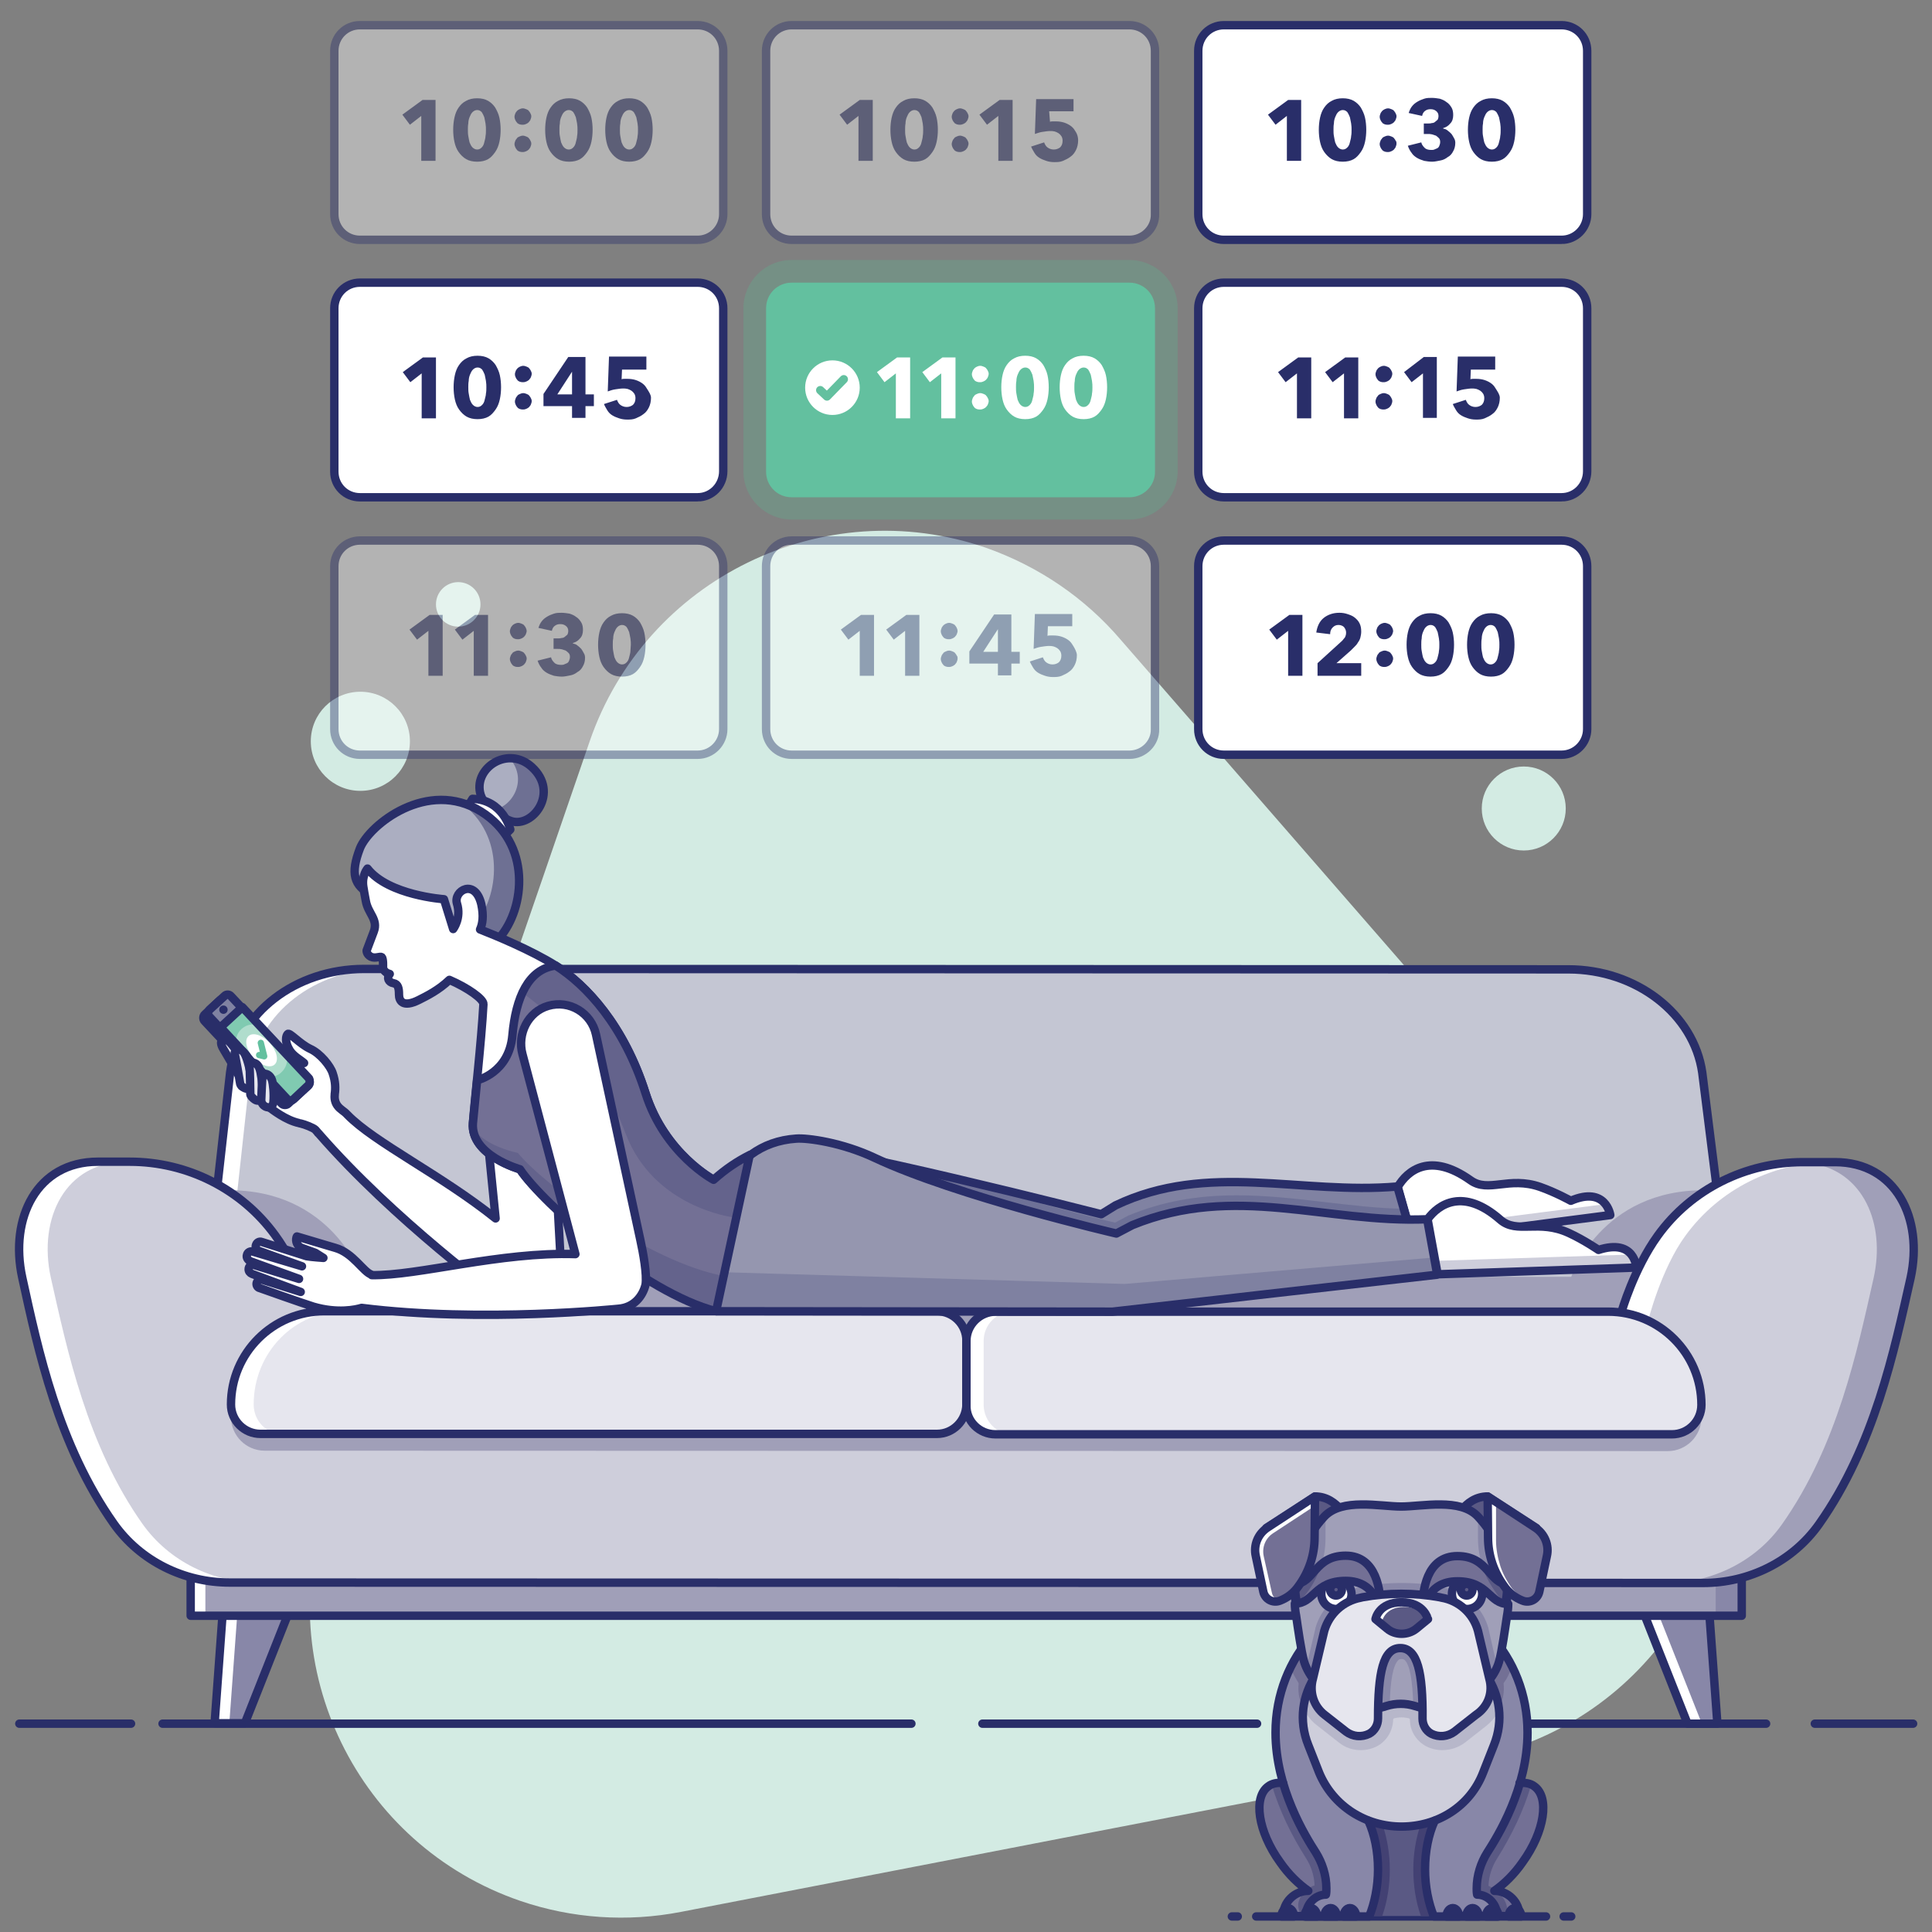 <svg xmlns="http://www.w3.org/2000/svg" xmlns:xlink="http://www.w3.org/1999/xlink" viewBox="0 0 460 460"><rect x="0" y="0" width="460" height="460" fill="#808080" stroke="none"/><g fill="#D3EBE3"><circle cx="85.8" cy="176.5" r="11.8"/><circle cx="362.8" cy="192.5" r="10"/><circle cx="109.1" cy="143.9" r="5.3"/><circle cx="336.4" cy="174.3" r="5.3"/><path d="M162.2 455.2c10.2-2 188.2-36.4 188.2-36.4 40.3-7.5 66.9-46.2 59.4-86.5-2.4-13-8.3-25.2-17-35.2-6.9-7.9-25-28.9-28.5-32.8l-97.4-111.9c-8.6-10.1-19.7-17.6-32.2-22-38.7-13.3-81 7.4-94.3 46.1-3.4 10-62.6 181.8-62.6 181.8-13.3 38.8 7.3 81 46.1 94.3 12.3 4.2 25.5 5.1 38.3 2.6z"/></g><path fill="#5BB68F" d="M188.5 123.7c-6.3 0-11.5-5.1-11.5-11.5V73.4c0-6.3 5.1-11.5 11.5-11.5h80.4c6.3 0 11.5 5.1 11.5 11.5v38.8c0 6.3-5.1 11.5-11.5 11.5h-80.4z" opacity=".3"/><g opacity=".4"><path fill="#FFF" stroke="#292E69" stroke-linecap="round" stroke-miterlimit="10" stroke-width="2" d="M166.1 57.1H85.7c-3.4 0-6.1-2.7-6.1-6.1V12.1c0-3.4 2.7-6.1 6.1-6.1h80.4c3.4 0 6.1 2.7 6.1 6.1V51c0 3.3-2.7 6.1-6.1 6.1z"/><path fill="#292E69" d="M100.3 38.2V27.6l-2.7 2.1-1.8-2.4 4.8-3.5h3.1v14.5h-3.4zm18.9-7.3c0 1-.1 2-.3 2.9-.2.9-.5 1.7-1 2.4s-1 1.3-1.7 1.7-1.6.6-2.6.6-1.9-.2-2.6-.6c-.7-.4-1.3-1-1.8-1.7s-.8-1.5-1-2.4c-.2-.9-.3-1.9-.3-2.9s.1-2 .3-2.9c.2-.9.5-1.7 1-2.4s1-1.2 1.8-1.6c.7-.4 1.6-.6 2.6-.6s1.9.2 2.6.6 1.3 1 1.7 1.6c.4.7.8 1.5 1 2.4.2.9.3 1.9.3 2.9zm-3.5 0c0-.4 0-.9-.1-1.5-.1-.5-.2-1.1-.3-1.5-.2-.5-.4-.9-.6-1.2-.3-.3-.6-.5-1.1-.5-.4 0-.8.2-1.1.5-.3.3-.5.7-.7 1.2-.2.5-.3 1-.3 1.5-.1.5-.1 1-.1 1.5s0 1 .1 1.5c.1.6.2 1.1.3 1.5.2.5.4.9.7 1.2.3.3.7.5 1.1.5.5 0 .8-.2 1.1-.5s.5-.7.6-1.2c.1-.5.3-1 .3-1.5.1-.5.1-1 .1-1.5zm10.8-3.2c0 .3-.1.5-.2.8s-.3.4-.4.6c-.2.2-.4.3-.6.4-.2.1-.5.2-.8.2-.3 0-.5 0-.8-.1-.2-.1-.5-.2-.6-.4-.2-.2-.3-.4-.4-.6-.1-.2-.2-.5-.2-.8 0-.3.1-.5.2-.8s.3-.4.4-.6c.2-.2.4-.3.6-.4.2-.1.5-.2.8-.2.3 0 .5.1.8.2.2.1.5.2.6.4.2.2.3.4.4.6s.2.4.2.7zm0 6.5c0 .3-.1.5-.2.8s-.3.4-.4.6c-.2.2-.4.3-.6.4-.2.1-.5.2-.8.2-.3 0-.5 0-.8-.1-.2-.1-.5-.2-.6-.4-.2-.2-.3-.4-.4-.6-.1-.2-.2-.5-.2-.8 0-.3.1-.5.2-.8s.3-.4.4-.6.4-.3.6-.4c.2-.1.5-.2.8-.2.3 0 .5.1.8.2.2.1.5.2.6.4.2.2.3.4.4.6.1.2.2.4.2.7zm14.6-3.3c0 1-.1 2-.3 2.9-.2.9-.5 1.7-1 2.4s-1 1.3-1.7 1.7-1.6.6-2.6.6-1.9-.2-2.6-.6c-.7-.4-1.3-1-1.8-1.7s-.8-1.5-1-2.4c-.2-.9-.3-1.9-.3-2.9s.1-2 .3-2.9c.2-.9.5-1.7 1-2.4s1-1.2 1.8-1.6c.7-.4 1.6-.6 2.6-.6s1.9.2 2.6.6 1.3 1 1.7 1.6c.4.7.8 1.5 1 2.4.2.9.3 1.9.3 2.9zm-3.6 0c0-.4 0-.9-.1-1.5-.1-.5-.2-1.1-.3-1.5-.2-.5-.4-.9-.6-1.2-.3-.3-.6-.5-1.1-.5-.4 0-.8.2-1.1.5-.3.3-.5.7-.7 1.2-.2.5-.3 1-.3 1.5-.1.5-.1 1-.1 1.5s0 1 .1 1.5c.1.6.2 1.1.3 1.5.2.5.4.9.7 1.2.3.3.7.5 1.1.5.5 0 .8-.2 1.1-.5s.5-.7.6-1.2c.1-.5.3-1 .3-1.5.1-.5.1-1 .1-1.5zm17.9 0c0 1-.1 2-.3 2.9-.2.9-.5 1.7-1 2.4s-1 1.3-1.7 1.7-1.6.6-2.6.6-1.9-.2-2.6-.6c-.7-.4-1.3-1-1.8-1.7s-.8-1.5-1-2.4c-.2-.9-.3-1.9-.3-2.9s.1-2 .3-2.9c.2-.9.5-1.7 1-2.4s1-1.2 1.8-1.6c.7-.4 1.6-.6 2.6-.6s1.9.2 2.6.6 1.3 1 1.7 1.6c.4.7.8 1.5 1 2.4.2.9.3 1.9.3 2.9zm-3.5 0c0-.4 0-.9-.1-1.5-.1-.5-.2-1.1-.3-1.5-.2-.5-.4-.9-.6-1.2-.3-.3-.6-.5-1.1-.5-.4 0-.8.2-1.1.5-.3.3-.5.7-.7 1.2-.2.5-.3 1-.3 1.5-.1.5-.1 1-.1 1.5s0 1 .1 1.5c.1.6.2 1.1.3 1.5.2.5.4.9.7 1.2.3.3.7.5 1.1.5.5 0 .8-.2 1.1-.5s.5-.7.6-1.2c.1-.5.3-1 .3-1.5.1-.5.1-1 .1-1.5z"/></g><g opacity=".4"><path fill="#FFF" stroke="#292E69" stroke-linecap="round" stroke-miterlimit="10" stroke-width="2" d="M268.9 57.1h-80.4c-3.4 0-6.1-2.7-6.1-6.1V12.1c0-3.4 2.7-6.1 6.1-6.1h80.4c3.4 0 6.1 2.7 6.1 6.1V51c.1 3.3-2.7 6.1-6.1 6.1z"/><path fill="#292E69" d="M204.4 38.2V27.6l-2.7 2.1-1.8-2.4 4.8-3.5h3.1v14.5h-3.4zm18.9-7.3c0 1-.1 2-.3 2.9-.2.9-.5 1.7-1 2.4s-1 1.3-1.7 1.7-1.6.6-2.6.6-1.9-.2-2.6-.6c-.7-.4-1.3-1-1.8-1.7s-.8-1.5-1-2.4c-.2-.9-.3-1.9-.3-2.9s.1-2 .3-2.9c.2-.9.5-1.7 1-2.4s1-1.2 1.8-1.6c.7-.4 1.6-.6 2.6-.6s1.9.2 2.6.6 1.3 1 1.7 1.6c.4.7.8 1.5 1 2.4.2.9.3 1.9.3 2.9zm-3.5 0c0-.4 0-.9-.1-1.5-.1-.5-.2-1.1-.3-1.5-.2-.5-.4-.9-.6-1.2-.3-.3-.6-.5-1.1-.5-.4 0-.8.2-1.1.5-.3.3-.5.7-.7 1.2-.2.5-.3 1-.3 1.5-.1.5-.1 1-.1 1.5s0 1 .1 1.5c.1.6.2 1.1.3 1.5.2.5.4.9.7 1.2.3.3.7.5 1.1.5.5 0 .8-.2 1.1-.5s.5-.7.6-1.2c.1-.5.3-1 .3-1.5.1-.5.1-1 .1-1.5zm10.8-3.2c0 .3-.1.5-.2.8s-.3.4-.4.6c-.2.2-.4.3-.6.4-.2.1-.5.2-.8.2-.3 0-.5 0-.8-.1-.2-.1-.5-.2-.6-.4-.2-.2-.3-.4-.4-.6-.1-.2-.2-.5-.2-.8 0-.3.1-.5.2-.8s.3-.4.4-.6c.2-.2.4-.3.6-.4.2-.1.5-.2.8-.2.3 0 .5.1.8.2.2.1.5.2.6.4.2.2.3.4.4.6s.2.4.2.7zm0 6.5c0 .3-.1.5-.2.8s-.3.4-.4.6c-.2.2-.4.3-.6.4-.2.1-.5.2-.8.2-.3 0-.5 0-.8-.1-.2-.1-.5-.2-.6-.4-.2-.2-.3-.4-.4-.6-.1-.2-.2-.5-.2-.8 0-.3.1-.5.2-.8s.3-.4.4-.6.4-.3.6-.4c.2-.1.5-.2.8-.2.3 0 .5.1.8.2.2.1.5.2.6.4.2.2.3.4.4.6.1.2.2.4.2.7zm7.1 4V27.6l-2.7 2.1-1.8-2.4 4.8-3.5h3.1v14.5h-3.4zm19-4.8c0 .9-.2 1.7-.5 2.3-.3.6-.7 1.2-1.3 1.6-.5.4-1.1.7-1.8 1s-1.4.3-2.1.3c-.7 0-1.3-.1-1.9-.3-.6-.2-1.1-.4-1.6-.7-.5-.3-.9-.7-1.2-1.2-.3-.5-.6-1-.8-1.5l3.1-1c.2.5.4.9.8 1.2.4.3.9.5 1.5.5s1.1-.2 1.5-.5c.4-.4.6-.9.6-1.6 0-.4-.1-.8-.3-1.1-.2-.3-.4-.5-.7-.7s-.6-.3-.9-.4c-.4-.1-.7-.1-1.1-.1-.5 0-1.1.1-1.8.2s-1.2.3-1.8.5l.3-8.3h8.9v2.9h-5.8l.2 2.5c.2-.1.5-.1.7-.1h.7c.7 0 1.4.1 2 .3.6.2 1.2.5 1.7.9s.8.9 1.1 1.4.5 1.2.5 1.9z"/></g><path fill="#FFF" stroke="#292E69" stroke-linecap="round" stroke-miterlimit="10" stroke-width="2" d="M371.8 57.1h-80.4c-3.4 0-6.1-2.7-6.1-6.1V12.1c0-3.4 2.7-6.1 6.1-6.1h80.4c3.4 0 6.1 2.7 6.1 6.1V51c0 3.3-2.7 6.1-6.1 6.1z"/><path fill="#292E69" d="M306.4 38.2V27.6l-2.7 2.1-1.8-2.4 4.8-3.5h3.1v14.5h-3.4zm18.9-7.3c0 1-.1 2-.3 2.9-.2.9-.5 1.7-1 2.4s-1 1.3-1.7 1.7-1.6.6-2.6.6-1.9-.2-2.6-.6c-.7-.4-1.3-1-1.8-1.7s-.8-1.5-1-2.4c-.2-.9-.3-1.9-.3-2.9s.1-2 .3-2.9c.2-.9.5-1.7 1-2.4s1-1.2 1.8-1.6c.7-.4 1.6-.6 2.6-.6s1.9.2 2.6.6 1.3 1 1.7 1.6c.4.7.8 1.5 1 2.4.2.9.3 1.9.3 2.9zm-3.5 0c0-.4 0-.9-.1-1.5-.1-.5-.2-1.1-.3-1.5-.2-.5-.4-.9-.6-1.2-.3-.3-.6-.5-1.1-.5-.4 0-.8.2-1.1.5-.3.3-.5.7-.7 1.2-.2.5-.3 1-.3 1.5-.1.5-.1 1-.1 1.5s0 1 .1 1.5c.1.6.2 1.1.3 1.5.2.5.4.9.7 1.2.3.3.7.5 1.1.5.5 0 .8-.2 1.1-.5s.5-.7.6-1.2c.1-.5.3-1 .3-1.5.1-.5.1-1 .1-1.5zm10.7-3.2c0 .3-.1.5-.2.8s-.3.4-.4.6c-.2.2-.4.3-.6.4-.2.1-.5.2-.8.2-.3 0-.5 0-.8-.1-.2-.1-.5-.2-.6-.4-.2-.2-.3-.4-.4-.6-.1-.2-.2-.5-.2-.8 0-.3.1-.5.2-.8s.3-.4.4-.6c.2-.2.4-.3.6-.4.2-.1.5-.2.8-.2.3 0 .5.1.8.2.2.1.5.2.6.4.2.2.3.4.4.6s.2.4.2.7zm0 6.5c0 .3-.1.5-.2.8s-.3.4-.4.6c-.2.2-.4.3-.6.4-.2.1-.5.2-.8.2-.3 0-.5 0-.8-.1-.2-.1-.5-.2-.6-.4-.2-.2-.3-.4-.4-.6-.1-.2-.2-.5-.2-.8 0-.3.1-.5.2-.8s.3-.4.4-.6.4-.3.6-.4c.2-.1.5-.2.8-.2.3 0 .5.1.8.2.2.1.5.2.6.4.2.2.3.4.4.6.2.2.2.4.2.7zm14-.2c0 .8-.2 1.5-.5 2-.3.6-.7 1.1-1.3 1.4-.5.4-1.1.7-1.7.8s-1.3.3-2 .3-1.3-.1-1.9-.2c-.6-.2-1.2-.4-1.7-.7-.5-.3-1-.7-1.3-1.2-.4-.5-.7-1.1-.9-1.7l3.2-.8c.1.5.4.9.8 1.3s1 .5 1.6.5c.2 0 .5 0 .7-.1s.5-.2.7-.3c.2-.1.4-.3.5-.6s.2-.5.2-.9-.1-.7-.3-.9c-.2-.2-.4-.4-.7-.6l-.9-.3c-.4-.1-.7-.1-1.1-.1h-.9v-2.5h1c.3 0 .6 0 .9-.1.3 0 .6-.1.8-.3s.4-.3.6-.5c.1-.2.2-.5.2-.9 0-.5-.2-.9-.6-1.2-.4-.3-.8-.4-1.3-.4s-.9.1-1.3.4-.6.7-.7 1.2l-3.2-.7c.2-.6.4-1.1.8-1.6s.8-.8 1.3-1.1c.5-.3 1-.5 1.6-.7.6-.2 1.2-.2 1.8-.2.6 0 1.3.1 1.9.2.6.2 1.1.4 1.6.8.5.3.9.8 1.2 1.3s.4 1.1.4 1.8c0 .8-.2 1.5-.7 2-.5.6-1 .9-1.7 1.1v.1c.4.1.8.2 1.1.5.3.2.6.5.9.8.2.3.4.6.6 1 .2.3.3.7.3 1.1zm14.3-3.1c0 1-.1 2-.3 2.9-.2.9-.5 1.7-1 2.4s-1 1.3-1.7 1.7-1.6.6-2.6.6-1.9-.2-2.6-.6c-.7-.4-1.3-1-1.8-1.7s-.8-1.5-1-2.4c-.2-.9-.3-1.9-.3-2.9s.1-2 .3-2.9c.2-.9.5-1.7 1-2.4s1-1.2 1.8-1.6c.7-.4 1.6-.6 2.6-.6s1.9.2 2.6.6 1.3 1 1.7 1.6c.4.7.8 1.5 1 2.4.2.9.3 1.9.3 2.9zm-3.5 0c0-.4 0-.9-.1-1.5-.1-.5-.2-1.1-.3-1.5-.2-.5-.4-.9-.6-1.2-.3-.3-.6-.5-1.1-.5-.4 0-.8.2-1.1.5-.3.3-.5.7-.7 1.2-.2.5-.3 1-.3 1.5-.1.5-.1 1-.1 1.5s0 1 .1 1.5c.1.6.2 1.1.3 1.5.2.5.4.9.7 1.2.3.3.7.5 1.1.5.5 0 .8-.2 1.1-.5s.5-.7.6-1.2c.1-.5.3-1 .3-1.5.1-.5.1-1 .1-1.5z"/><path fill="#FFF" stroke="#292E69" stroke-linecap="round" stroke-miterlimit="10" stroke-width="2" d="M166.1 118.4H85.7c-3.4 0-6.1-2.7-6.1-6.1V73.4c0-3.4 2.7-6.1 6.1-6.1h80.4c3.4 0 6.1 2.7 6.1 6.1v38.8c0 3.4-2.7 6.2-6.1 6.2z"/><path fill="#292E69" d="M100.4 99.5V88.9L97.7 91l-1.8-2.4 4.8-3.5h3.1v14.5h-3.4zm18.9-7.3c0 1-.1 2-.3 2.9-.2.9-.5 1.7-1 2.4s-1 1.3-1.7 1.7-1.6.6-2.6.6-1.9-.2-2.6-.6c-.7-.4-1.3-1-1.8-1.7s-.8-1.5-1-2.4c-.2-.9-.3-1.9-.3-2.9s.1-2 .3-2.9c.2-.9.5-1.7 1-2.4s1-1.2 1.8-1.6c.7-.4 1.6-.6 2.6-.6s1.9.2 2.6.6 1.3 1 1.7 1.6c.4.7.8 1.5 1 2.4.2.9.3 1.9.3 2.9zm-3.5 0c0-.4 0-.9-.1-1.5-.1-.5-.2-1.1-.3-1.5-.2-.5-.4-.9-.6-1.2-.3-.3-.6-.5-1.1-.5-.4 0-.8.2-1.1.5-.3.3-.5.7-.7 1.2-.2.5-.3 1-.3 1.5-.1.5-.1 1-.1 1.5s0 1 .1 1.5c.1.6.2 1.1.3 1.5.2.5.4.9.7 1.2.3.3.7.5 1.1.5.5 0 .8-.2 1.1-.5s.5-.7.6-1.2c.1-.5.3-1 .3-1.5.1-.5.1-1 .1-1.5zm10.8-3.2c0 .3-.1.5-.2.8s-.3.4-.4.6c-.2.2-.4.3-.6.4-.2.1-.5.2-.8.2-.3 0-.5 0-.8-.1-.2-.1-.5-.2-.6-.4-.2-.2-.3-.4-.4-.6-.1-.2-.2-.5-.2-.8 0-.3.1-.5.2-.8s.3-.4.4-.6c.2-.2.4-.3.6-.4.2-.1.5-.2.8-.2.3 0 .5.1.8.2.2.1.5.2.6.4.2.2.3.4.4.6s.2.4.2.7zm0 6.5c0 .3-.1.5-.2.8s-.3.4-.4.6c-.2.2-.4.3-.6.4-.2.1-.5.2-.8.2-.3 0-.5 0-.8-.1-.2-.1-.5-.2-.6-.4-.2-.2-.3-.4-.4-.6-.1-.2-.2-.5-.2-.8 0-.3.1-.5.2-.8s.3-.4.4-.6.4-.3.6-.4c.2-.1.5-.2.8-.2.3 0 .5.1.8.2.2.1.5.2.6.4.2.2.3.4.4.6.1.2.2.4.2.7zm12.8 1.2v2.8h-3.2v-2.8h-6.8v-2.9l5.9-8.8h4.1v8.9h2v2.8h-2zm-3.2-8.2-3.5 5.4h3.5v-5.4zm18.8 6.2c0 .9-.2 1.7-.5 2.3-.3.6-.7 1.2-1.3 1.6-.5.4-1.1.7-1.8 1s-1.4.3-2.1.3c-.7 0-1.3-.1-1.9-.3-.6-.2-1.1-.4-1.6-.7-.5-.3-.9-.7-1.2-1.2s-.6-1-.8-1.5l3.1-1c.2.5.4.9.8 1.2.4.3.9.5 1.5.5s1.1-.2 1.5-.5c.4-.4.6-.9.6-1.6 0-.4-.1-.8-.3-1.1-.2-.3-.4-.5-.7-.7s-.6-.3-.9-.4c-.4-.1-.7-.1-1.1-.1-.5 0-1.1.1-1.8.2s-1.2.3-1.8.5l.3-8.3h8.9V88h-5.8l-.1 2.3c.2-.1.5-.1.7-.1h.7c.7 0 1.4.1 2 .3.6.2 1.2.5 1.7.9s.8.9 1.1 1.4.8 1.2.8 1.9z"/><path fill="#63C09F" d="M268.9 118.4h-80.4c-3.4 0-6.1-2.7-6.1-6.1V73.4c0-3.4 2.7-6.1 6.1-6.1h80.4c3.4 0 6.1 2.7 6.1 6.1v38.8c.1 3.4-2.7 6.2-6.1 6.2z"/><circle cx="198.2" cy="92.3" r="6.5" fill="#FFF"/><path fill="none" stroke="#63C09F" stroke-linecap="round" stroke-linejoin="round" stroke-miterlimit="10" stroke-width="2" d="m195.3 92.9 1.6 1.5 4-4.1"/><path fill="#FFF" d="M213.3 99.5V88.9l-2.7 2.1-1.8-2.4 4.8-3.5h3.1v14.5h-3.4zm10.8 0V88.9l-2.7 2.1-1.8-2.4 4.8-3.5h3.1v14.5h-3.4zM235.4 89c0 .3-.1.5-.2.8s-.3.4-.4.6c-.2.2-.4.3-.6.4-.2.1-.5.2-.8.2-.3 0-.5 0-.8-.1-.2-.1-.5-.2-.6-.4-.2-.2-.3-.4-.4-.6-.1-.2-.2-.5-.2-.8 0-.3.1-.5.2-.8s.3-.4.4-.6c.2-.2.4-.3.6-.4.2-.1.5-.2.8-.2.3 0 .5.1.8.2.2.1.5.2.6.4.2.2.3.4.4.6s.2.4.2.7zm0 6.5c0 .3-.1.5-.2.8s-.3.4-.4.6c-.2.2-.4.3-.6.4-.2.1-.5.2-.8.2-.3 0-.5 0-.8-.1-.2-.1-.5-.2-.6-.4-.2-.2-.3-.4-.4-.6-.1-.2-.2-.5-.2-.8 0-.3.1-.5.2-.8s.3-.4.4-.6.4-.3.6-.4c.2-.1.5-.2.8-.2.3 0 .5.1.8.2.2.1.5.2.6.4.2.2.3.4.4.6.1.2.2.4.2.7zm14.3-3.3c0 1-.1 2-.3 2.9-.2.9-.5 1.7-1 2.4s-1 1.3-1.7 1.7-1.6.6-2.6.6-1.9-.2-2.6-.6c-.7-.4-1.3-1-1.8-1.7s-.8-1.5-1-2.4c-.2-.9-.3-1.9-.3-2.9s.1-2 .3-2.9c.2-.9.5-1.7 1-2.4s1-1.2 1.8-1.6c.7-.4 1.6-.6 2.6-.6s1.9.2 2.6.6 1.3 1 1.7 1.6c.4.7.8 1.5 1 2.4.2.9.3 1.9.3 2.9zm-3.5 0c0-.4 0-.9-.1-1.5-.1-.5-.2-1.1-.3-1.5-.2-.5-.4-.9-.6-1.2-.3-.3-.6-.5-1.1-.5-.4 0-.8.2-1.1.5-.3.3-.5.7-.7 1.2-.2.5-.3 1-.3 1.5-.1.5-.1 1-.1 1.5s0 1 .1 1.5c.1.6.2 1.1.3 1.5.2.5.4.9.7 1.2.3.3.7.5 1.1.5.5 0 .8-.2 1.1-.5s.5-.7.6-1.2c.1-.5.3-1 .3-1.5.1-.5.1-1 .1-1.5zm17.4 0c0 1-.1 2-.3 2.9-.2.9-.5 1.7-1 2.4s-1 1.3-1.7 1.7-1.6.6-2.6.6-1.9-.2-2.6-.6c-.7-.4-1.3-1-1.8-1.7s-.8-1.5-1-2.4c-.2-.9-.3-1.9-.3-2.9s.1-2 .3-2.9c.2-.9.5-1.7 1-2.4s1-1.2 1.8-1.6c.7-.4 1.6-.6 2.6-.6s1.9.2 2.6.6 1.3 1 1.7 1.6c.4.7.8 1.5 1 2.4.2.9.3 1.9.3 2.9zm-3.5 0c0-.4 0-.9-.1-1.5-.1-.5-.2-1.1-.3-1.5-.2-.5-.4-.9-.6-1.2-.3-.3-.6-.5-1.1-.5-.4 0-.8.2-1.1.5-.3.3-.5.7-.7 1.2-.2.5-.3 1-.3 1.5-.1.5-.1 1-.1 1.5s0 1 .1 1.5c.1.6.2 1.1.3 1.5.2.5.4.9.7 1.2.3.3.7.5 1.1.5.5 0 .8-.2 1.1-.5s.5-.7.6-1.2c.1-.5.3-1 .3-1.5.1-.5.1-1 .1-1.5z"/><path fill="#FFF" stroke="#292E69" stroke-linecap="round" stroke-miterlimit="10" stroke-width="2" d="M371.8 118.4h-80.4c-3.4 0-6.1-2.7-6.1-6.1V73.4c0-3.4 2.7-6.1 6.1-6.1h80.4c3.4 0 6.1 2.7 6.1 6.1v38.8c0 3.4-2.7 6.2-6.1 6.2z"/><path fill="#292E69" d="M308.8 99.5V88.9l-2.7 2.1-1.8-2.4 4.8-3.5h3.1v14.5h-3.4zm11.2 0V88.9l-2.7 2.1-1.8-2.4 4.8-3.5h3.1v14.5H320zM331.5 89c0 .3-.1.5-.2.8s-.3.4-.4.6c-.2.2-.4.3-.6.4-.2.1-.5.2-.8.2-.3 0-.5 0-.8-.1-.2-.1-.5-.2-.6-.4-.2-.2-.3-.4-.4-.6-.1-.2-.2-.5-.2-.8 0-.3.1-.5.2-.8s.3-.4.4-.6c.2-.2.4-.3.6-.4.2-.1.5-.2.8-.2.3 0 .5.1.8.2.2.1.5.2.6.4.2.2.3.4.4.6s.2.4.2.7zm0 6.5c0 .3-.1.5-.2.8s-.3.4-.4.6c-.2.2-.4.3-.6.4-.2.1-.5.2-.8.2-.3 0-.5 0-.8-.1-.2-.1-.5-.2-.6-.4-.2-.2-.3-.4-.4-.6-.1-.2-.2-.5-.2-.8 0-.3.1-.5.2-.8s.3-.4.4-.6.4-.3.6-.4c.2-.1.5-.2.8-.2.3 0 .5.1.8.2.2.1.5.2.6.4.2.2.3.4.4.6.1.2.2.4.2.7zm7.3 4V88.9l-2.7 2.1-1.8-2.4L339 85h3.1v14.5h-3.3zm18.3-4.8c0 .9-.2 1.7-.5 2.3-.3.6-.7 1.2-1.3 1.6-.5.4-1.1.7-1.8 1s-1.4.3-2.1.3c-.7 0-1.3-.1-1.9-.3-.6-.2-1.1-.4-1.6-.7-.5-.3-.9-.7-1.2-1.2s-.6-1-.8-1.5l3.1-1c.2.5.4.9.8 1.2.4.3.9.5 1.5.5s1.1-.2 1.5-.5c.4-.4.6-.9.6-1.6 0-.4-.1-.8-.3-1.1-.2-.3-.4-.5-.7-.7s-.6-.3-.9-.4c-.4-.1-.7-.1-1.1-.1-.5 0-1.1.1-1.8.2s-1.2.3-1.8.5l.3-8.3h8.9V88h-5.8l-.1 2.3c.2-.1.5-.1.7-.1h.7c.7 0 1.4.1 2 .3.6.2 1.2.5 1.7.9s.8.9 1.1 1.4.8 1.2.8 1.9z"/><g opacity=".4"><path fill="#FFF" stroke="#292E69" stroke-linecap="round" stroke-miterlimit="10" stroke-width="2" d="M166.1 179.7H85.7c-3.4 0-6.1-2.7-6.1-6.1v-38.8c0-3.4 2.7-6.1 6.1-6.1h80.4c3.4 0 6.1 2.7 6.1 6.1v38.8c0 3.3-2.7 6.1-6.1 6.1z"/><path fill="#292E69" d="M102 160.8v-10.6l-2.7 2.1-1.8-2.4 4.8-3.5h3.1v14.5H102zm10.8 0v-10.6l-2.7 2.1-1.8-2.4 4.8-3.5h3.1v14.5h-3.4zm12.6-10.6c0 .3-.1.5-.2.8s-.3.4-.4.6c-.2.2-.4.3-.6.4-.2.1-.5.2-.8.2-.3 0-.5 0-.8-.1-.2-.1-.5-.2-.6-.4-.2-.2-.3-.4-.4-.6-.1-.2-.2-.5-.2-.8 0-.3.1-.5.2-.8s.3-.4.4-.6c.2-.2.4-.3.6-.4.2-.1.5-.2.8-.2.3 0 .5.1.8.2.2.1.5.2.6.4.2.2.3.4.4.6s.2.5.2.7zm0 6.6c0 .3-.1.5-.2.8s-.3.4-.4.6c-.2.2-.4.3-.6.4-.2.1-.5.2-.8.2-.3 0-.5 0-.8-.1-.2-.1-.5-.2-.6-.4-.2-.2-.3-.4-.4-.6-.1-.2-.2-.5-.2-.8 0-.3.1-.5.2-.8s.3-.4.4-.6.4-.3.6-.4c.2-.1.5-.2.8-.2.3 0 .5.1.8.2.2.1.5.2.6.4.2.2.3.4.4.6.1.2.2.4.2.7zm13.9-.2c0 .8-.2 1.5-.5 2-.3.6-.7 1.1-1.3 1.4-.5.4-1.1.7-1.7.8s-1.3.3-2 .3-1.3-.1-1.9-.2c-.6-.2-1.2-.4-1.7-.7-.5-.3-1-.7-1.3-1.2-.4-.5-.7-1.1-.9-1.7l3.2-.8c.1.5.4.9.8 1.3s1 .5 1.6.5c.2 0 .5 0 .7-.1s.5-.2.7-.3c.2-.1.4-.3.5-.6s.2-.5.2-.9-.1-.7-.3-.9c-.2-.2-.4-.4-.7-.6l-.9-.3c-.4-.1-.7-.1-1.1-.1h-.9V152h1c.3 0 .6 0 .9-.1.3 0 .6-.1.8-.3s.4-.3.6-.5c.1-.2.2-.5.2-.9 0-.5-.2-.9-.6-1.2-.4-.3-.8-.4-1.3-.4s-.9.1-1.3.4-.6.7-.7 1.2l-3.2-.7c.2-.6.4-1.1.8-1.6s.8-.8 1.3-1.1c.5-.3 1-.5 1.6-.7.6-.2 1.2-.2 1.8-.2.6 0 1.3.1 1.9.2.6.2 1.1.4 1.6.8.5.3.9.8 1.2 1.3s.4 1.1.4 1.8c0 .8-.2 1.5-.7 2-.5.6-1 .9-1.7 1.1v.1c.4.1.8.2 1.1.5.3.2.6.5.9.8.2.3.4.6.6 1 .2.3.3.7.3 1.1zm14.4-3.1c0 1-.1 2-.3 2.9-.2.9-.5 1.7-1 2.4s-1 1.3-1.7 1.7-1.6.6-2.6.6-1.9-.2-2.6-.6c-.7-.4-1.3-1-1.8-1.7s-.8-1.5-1-2.4c-.2-.9-.3-1.9-.3-2.9s.1-2 .3-2.9c.2-.9.5-1.7 1-2.4s1-1.2 1.8-1.6c.7-.4 1.6-.6 2.6-.6s1.9.2 2.6.6 1.3 1 1.7 1.6c.4.7.8 1.5 1 2.4.2.9.3 1.9.3 2.9zm-3.5 0c0-.4 0-.9-.1-1.5-.1-.5-.2-1.1-.3-1.5-.2-.5-.4-.9-.6-1.2-.3-.3-.6-.5-1.1-.5-.4 0-.8.2-1.1.5-.3.3-.5.7-.7 1.2-.2.5-.3 1-.3 1.5-.1.5-.1 1-.1 1.5s0 1 .1 1.5c.1.6.2 1.1.3 1.5.2.5.4.9.7 1.2.3.3.7.5 1.1.5.5 0 .8-.2 1.1-.5s.5-.7.6-1.2c.1-.5.3-1 .3-1.5s.1-1 .1-1.5z"/></g><g opacity=".4"><path fill="#FFF" stroke="#292E69" stroke-linecap="round" stroke-miterlimit="10" stroke-width="2" d="M268.9 179.7h-80.4c-3.4 0-6.1-2.7-6.1-6.1v-38.8c0-3.4 2.7-6.1 6.1-6.1h80.4c3.4 0 6.1 2.7 6.1 6.1v38.8c.1 3.3-2.7 6.1-6.1 6.1z"/><path fill="#292E69" d="M204.7 160.8v-10.6l-2.7 2.1-1.8-2.4 4.8-3.5h3.1v14.5h-3.4zm10.8 0v-10.6l-2.7 2.1-1.8-2.4 4.8-3.5h3.1v14.5h-3.4zm12.5-10.6c0 .3-.1.5-.2.8s-.3.4-.4.6c-.2.2-.4.3-.6.4-.2.1-.5.2-.8.2-.3 0-.5 0-.8-.1-.2-.1-.5-.2-.6-.4-.2-.2-.3-.4-.4-.6-.1-.2-.2-.5-.2-.8 0-.3.1-.5.2-.8s.3-.4.4-.6c.2-.2.4-.3.6-.4.2-.1.5-.2.8-.2.3 0 .5.1.8.2.2.1.5.2.6.4.2.2.3.4.4.6s.2.5.2.7zm0 6.6c0 .3-.1.5-.2.8s-.3.4-.4.6c-.2.2-.4.3-.6.4-.2.1-.5.2-.8.2-.3 0-.5 0-.8-.1-.2-.1-.5-.2-.6-.4-.2-.2-.3-.4-.4-.6-.1-.2-.2-.5-.2-.8 0-.3.1-.5.2-.8s.3-.4.4-.6.4-.3.6-.4c.2-.1.5-.2.8-.2.3 0 .5.1.8.2.2.1.5.2.6.4.2.2.3.4.4.6.2.2.2.4.2.7zm12.8 1.2v2.8h-3.2V158h-6.8v-2.9l5.9-8.8h4.1v8.9h2v2.8h-2zm-3.2-8.2-3.5 5.4h3.5v-5.4zm18.8 6.2c0 .9-.2 1.7-.5 2.3-.3.6-.7 1.2-1.3 1.6-.5.4-1.1.7-1.8 1s-1.4.3-2.1.3c-.7 0-1.3-.1-1.9-.3-.6-.2-1.1-.4-1.6-.7-.5-.3-.9-.7-1.2-1.2s-.6-1-.8-1.5l3.1-1c.2.5.4.9.8 1.2.4.3.9.5 1.5.5s1.1-.2 1.5-.5c.4-.4.6-.9.6-1.6 0-.4-.1-.8-.3-1.1-.2-.3-.4-.5-.7-.7s-.6-.3-.9-.4c-.4-.1-.7-.1-1.1-.1-.5 0-1.1.1-1.8.2s-1.2.3-1.8.5l.3-8.3h8.9v2.9h-5.8l-.1 2.3c.2-.1.5-.1.7-.1h.7c.7 0 1.4.1 2 .3.6.2 1.2.5 1.7.9s.8.9 1.1 1.4.8 1.4.8 2.1z"/></g><path fill="#FFF" stroke="#292E69" stroke-linecap="round" stroke-miterlimit="10" stroke-width="2" d="M371.8 179.7h-80.4c-3.4 0-6.1-2.7-6.1-6.1v-38.8c0-3.4 2.7-6.1 6.1-6.1h80.4c3.4 0 6.1 2.7 6.1 6.1v38.8c0 3.3-2.7 6.1-6.1 6.1z"/><path fill="#292E69" d="M306.7 160.8v-10.6l-2.7 2.1-1.8-2.4 4.8-3.5h3.1v14.5h-3.4zm7 0v-2.9l5.6-5.1c.4-.3.6-.7.9-1 .2-.4.3-.7.3-1.2s-.2-.9-.5-1.3c-.3-.3-.8-.5-1.3-.5-.6 0-1 .2-1.4.6s-.6.9-.6 1.6l-3.3-.4c.1-.7.3-1.4.6-2 .3-.6.7-1.1 1.2-1.5.5-.4 1.1-.7 1.7-.9.6-.2 1.3-.3 2-.3s1.3.1 1.9.3c.6.2 1.2.4 1.7.8s.9.8 1.2 1.4.4 1.2.4 2c0 .5-.1 1-.2 1.4-.1.4-.3.8-.6 1.2-.2.4-.5.7-.8 1l-.9.9-3.4 3h5.9v3h-10.4zm18-10.6c0 .3-.1.5-.2.8s-.3.4-.4.6c-.2.2-.4.3-.6.4-.2.1-.5.2-.8.2-.3 0-.5 0-.8-.1-.2-.1-.5-.2-.6-.4-.2-.2-.3-.4-.4-.6-.1-.2-.2-.5-.2-.8 0-.3.1-.5.2-.8s.3-.4.4-.6c.2-.2.4-.3.6-.4.2-.1.5-.2.8-.2.3 0 .5.1.8.2.2.1.5.2.6.4.2.2.3.4.4.6s.2.5.2.7zm0 6.6c0 .3-.1.5-.2.8s-.3.4-.4.6c-.2.2-.4.3-.6.4-.2.1-.5.2-.8.2-.3 0-.5 0-.8-.1-.2-.1-.5-.2-.6-.4-.2-.2-.3-.4-.4-.6-.1-.2-.2-.5-.2-.8 0-.3.1-.5.2-.8s.3-.4.4-.6.4-.3.6-.4c.2-.1.5-.2.8-.2.3 0 .5.1.8.2.2.1.5.2.6.4.2.2.3.4.4.6.1.2.2.4.2.7zm14.5-3.3c0 1-.1 2-.3 2.9-.2.9-.5 1.7-1 2.4s-1 1.3-1.7 1.7-1.6.6-2.6.6-1.9-.2-2.6-.6c-.7-.4-1.3-1-1.8-1.7s-.8-1.5-1-2.4c-.2-.9-.3-1.9-.3-2.9s.1-2 .3-2.9c.2-.9.5-1.7 1-2.4s1-1.2 1.8-1.6c.7-.4 1.6-.6 2.6-.6s1.9.2 2.6.6 1.3 1 1.7 1.6c.4.7.8 1.5 1 2.4.2.9.3 1.9.3 2.9zm-3.5 0c0-.4 0-.9-.1-1.5-.1-.5-.2-1.1-.3-1.5-.2-.5-.4-.9-.6-1.2-.3-.3-.6-.5-1.1-.5-.4 0-.8.2-1.1.5-.3.3-.5.7-.7 1.2-.2.5-.3 1-.3 1.5-.1.5-.1 1-.1 1.5s0 1 .1 1.5c.1.6.2 1.1.3 1.5.2.5.4.9.7 1.2.3.3.7.5 1.1.5.5 0 .8-.2 1.1-.5s.5-.7.6-1.2c.1-.5.3-1 .3-1.5.1-.5.1-1 .1-1.5zm17.9 0c0 1-.1 2-.3 2.9-.2.9-.5 1.7-1 2.4s-1 1.3-1.7 1.7-1.6.6-2.6.6-1.9-.2-2.6-.6c-.7-.4-1.3-1-1.8-1.7s-.8-1.5-1-2.4c-.2-.9-.3-1.9-.3-2.9s.1-2 .3-2.9c.2-.9.5-1.7 1-2.4s1-1.2 1.8-1.6c.7-.4 1.6-.6 2.6-.6s1.9.2 2.6.6 1.3 1 1.7 1.6c.4.7.8 1.5 1 2.4.2.9.3 1.9.3 2.9zm-3.6 0c0-.4 0-.9-.1-1.5-.1-.5-.2-1.1-.3-1.5-.2-.5-.4-.9-.6-1.2-.3-.3-.6-.5-1.1-.5-.4 0-.8.2-1.1.5-.3.3-.5.7-.7 1.2-.2.5-.3 1-.3 1.5-.1.5-.1 1-.1 1.5s0 1 .1 1.5c.1.6.2 1.1.3 1.5.2.5.4.9.7 1.2.3.3.7.5 1.1.5.5 0 .8-.2 1.1-.5s.5-.7.6-1.2c.1-.5.3-1 .3-1.5.1-.5.1-1 .1-1.5z"/><path fill="none" stroke="#292E69" stroke-linecap="round" stroke-miterlimit="10" stroke-width="2" d="M432.1 410.4h23.4m-138.5 0h103.5m-186.6 0h65.4m-260.6 0H217m-212.4 0h26.6"/><path fill="#FFF" d="m53.2 381.5-2.1 28.8h7.2l11.4-28.8z"/><path fill="#8887A8" d="m56.7 381.5-2.1 28.8h3.7l11.4-28.8z"/><path fill="#FFF" d="m406.8 381.6 2.1 28.8h-7.1l-11.4-28.8z"/><path fill="#8887A8" d="m406.8 381.6 2.1 28.8h-3.7l-11.4-28.8z"/><path fill="none" stroke="#292E69" stroke-linecap="round" stroke-linejoin="round" stroke-miterlimit="10" stroke-width="2" d="m53.2 381.5-2.1 28.8h7.2l11.4-28.8zm353.6.1 2.1 28.8h-7.1l-11.4-28.8z"/><path fill="#FFF" d="M45.4 369.7h369.3v15H45.4z"/><path fill="#A09FB8" d="M48.9 369.7h365.7v15H48.9z"/><path fill="#8887A8" d="M414.7 369.8v15l-6.2-.1v-15z"/><path fill="none" stroke="#292E69" stroke-linecap="round" stroke-linejoin="round" stroke-miterlimit="10" stroke-width="2" d="M45.4 369.7h369.3v15H45.4z"/><path fill="#FFF" d="m412.9 315.9-7.6-60.5c-2-14-15.7-24.6-31.9-24.6l-286.7-.1c-16.3 0-30 10.5-31.9 24.6L48 315.8l364.9.1z"/><path fill="#C4C6D3" d="m412.9 315.9-7.5-60.5c-1.9-14-15.4-24.6-31.5-24.6l-282.8-.1c-16 0-29.6 10.5-31.5 24.6L53 315.8l359.9.1z"/><path fill="none" stroke="#292E69" stroke-linecap="round" stroke-linejoin="round" stroke-miterlimit="10" stroke-width="2" d="m412.9 315.9-7.6-60.5c-2-14-15.7-24.6-31.9-24.6l-286.7-.1c-16.3 0-30 10.5-31.9 24.6L48 315.8l364.9.1z"/><path fill="#FFF" d="M74.5 312.2s-3.3-10.2-9-18.1c-8-11-20.9-17.5-34.6-17.5h-7.6c-14.5 0-21.1 13.4-18 27.6 3.8 17.4 8.6 39.9 21.8 58.6 6.3 8.9 16.7 14 27.6 14l350.8.1c10.9 0 21.3-5.1 27.6-14 13.2-18.7 17.9-41.3 21.8-58.6 3.1-14.2-3.5-27.6-18-27.6h-7.6c-13.6 0-26.6 6.4-34.6 17.5-5.7 7.9-8.1 18.1-8.1 18.1l-312.1-.1z"/><path fill="#CECEDB" d="M454.7 304.3c-3.8 17.4-8.6 39.9-21.8 58.6-6.2 8.9-16.6 14-27.4 14l-344-.1c-10.9 0-21.3-5.1-27.6-14-13.2-18.7-17.9-41.3-21.8-58.6-3.1-14.2 3.5-27.6 18-27.6h.7c13.6 0 26.6 6.4 34.6 17.5 5.7 7.9 9 18.1 9 18.1l311.8.1h-.4l6.6 2.2s3.1-12.4 8.9-20.3c8-11 20.9-17.5 34.6-17.5h.7c14.6.1 21.3 13.5 18.1 27.6z"/><path fill="#A09FB8" d="M381.2 312.3h4.8s2.8-10.2 8.6-18.1c3.2-4.3 7.1-8 11.5-10.8-24.9-.3-32 20.6-32 20.6h-288s-7.1-20.9-32-20.6c4.4 2.8 8.3 6.4 11.5 10.8 5.7 7.9 8.6 18.1 8.6 18.1h4.7C65.5 313 55 323.9 55 337.4c0 4.4 3.6 8 8 8l334.1.1c4.4 0 8-3.6 8-8-.1-13.5-10.6-24.5-23.9-25.2z"/><path fill="#FFF" d="M237 341.5h161.1c3.8 0 7-3.1 7-7 0-12.3-10-22.2-22.2-22.2H237.1c-3.8 0-7 3.1-7 7v15.3c-.1 3.8 3.1 6.9 6.9 6.9z"/><path fill="#E6E6EE" d="M241 341.5h157.2c3.7 0 6.8-3.1 6.8-7 0-12.3-9.7-22.2-21.7-22.2H241c-3.7 0-6.8 3.1-6.8 7v15.3c.1 3.8 3.1 6.9 6.8 6.9z"/><path fill="#FFF" d="M223.1 341.4H62c-3.8 0-7-3.1-7-7 0-12.3 10-22.2 22.2-22.2h145.9c3.8 0 7 3.1 7 7v15.3c-.1 3.8-3.2 6.9-7 6.9z"/><path fill="#E6E6EE" d="M223.3 341.4H67.1c-3.7 0-6.7-3.1-6.7-7 0-12.3 9.6-22.2 21.5-22.2h141.4c3.7 0 6.7 3.1 6.7 7v15.3c0 3.8-3 6.9-6.7 6.9z"/><path fill="none" stroke="#292E69" stroke-linecap="round" stroke-linejoin="round" stroke-miterlimit="10" stroke-width="2" d="M237 341.5h161.1c3.8 0 7-3.1 7-7h0c0-12.3-10-22.2-22.2-22.2H237.1c-3.8 0-7 3.1-7 7v15.3c-.1 3.8 3.1 6.9 6.9 6.9z"/><path fill="#A09FB8" d="M454.7 304.3c-3.8 17.4-8.6 39.9-21.8 58.6-6.2 8.9-16.6 14-27.4 14H397c10.8-.1 21.1-5.2 27.3-14 13.2-18.7 17.9-41.3 21.8-58.6 2.9-13-2.5-25.4-14.7-27.3 1.5-.2 3.1-.2 4.6-.2h.7c14.5 0 21.2 13.4 18 27.5z"/><path fill="none" stroke="#292E69" stroke-linecap="round" stroke-linejoin="round" stroke-miterlimit="10" stroke-width="2" d="M223.1 341.4H62c-3.8 0-7-3.1-7-7h0c0-12.3 10-22.2 22.2-22.2h145.9c3.8 0 7 3.1 7 7v15.3c-.1 3.8-3.2 6.9-7 6.9z"/><path fill="none" stroke="#292E69" stroke-linecap="round" stroke-linejoin="round" stroke-miterlimit="10" stroke-width="2" d="M74.1 312.2s-2.8-10.2-8.6-18.1c-8-11-20.9-17.5-34.6-17.5h-7.6c-14.5 0-21.1 13.4-18 27.6 3.8 17.4 8.6 39.9 21.8 58.6 6.3 8.9 16.7 14 27.6 14l350.8.1c10.9 0 21.3-5.1 27.6-14 13.2-18.7 17.9-41.3 21.8-58.6 3.1-14.2-3.5-27.6-18-27.6h-7.6c-13.6 0-26.6 6.4-34.6 17.5-5.7 7.9-8.6 18.1-8.6 18.1"/><path fill="#FFF" stroke="#292E69" stroke-linecap="round" stroke-linejoin="round" stroke-miterlimit="10" stroke-width="2" d="m133.4 298.4-2.5-45.8c-.3-4.7-4.4-8.3-9.2-7.8-4.5.5-7.7 4.8-7.3 9.3l3.6 36c-13-10.4-28.9-18.1-35.3-24.7-.8-.9-1.7-1.2-2.4-2.2-.5-.7-.7-1.6-.6-2.5v-.2c.2-1.3.2-3-.5-5-.5-1.6-2.9-4.7-5.4-5.8-2.5-1.2-4.9-4-5.3-3.5-.4.4-.8 1.8.5 3.9.9 1.4 2.5 2.2 3.4 3-2.2-.9-4.8-1.6-8.5-2.4-2.3-.5-8.1-1.5-8.8-.6-.7.9.8 2.4 1.8 3.5s2.5 4.8 3.1 5.5c.6.7 2.6 2.2 2.9 2.7s.4 1.4 1.4 2c.6.4 3.7 2.9 6.9 3.6 0 0 0 0 0 0 .1 0 .2.1.4.1.9.2 3 1 3.5 1.5.2.2.4.5.6.7 0 0 0 .1.1.1 17.9 20.6 43 39.1 46.4 41.5v.1s.1 0 .1.1l.2.2h.1c5.3 2.5 8.8 0 10.2-3.2.9-2.6.8-7.6.6-10.1z"/><path fill="#FFF" d="M332.8 282.6c2.3-3.9 7.7-8.4 17.3-1.6 4.3 3.1 9.1-1 16.6 1.6 3.7 1.3 7.3 3.3 7.3 3.3 8.4-3.6 9.4 3.4 9.4 3.4l-47 6.1-3.6-12.8z"/><path fill="#CECEDB" d="m382.2 286.7-46.6 6 .8 2.7 47-6.1c0 .1-.2-1.3-1.2-2.6z"/><path fill="none" stroke="#292E69" stroke-linecap="round" stroke-linejoin="round" stroke-miterlimit="10" stroke-width="2" d="M332.8 282.6c2.3-3.9 7.7-8.4 17.3-1.6 4.3 3.1 9.1-1 16.6 1.6 3.7 1.3 7.3 3.3 7.3 3.3 8.4-3.6 9.4 3.4 9.4 3.4l-47 6.1-3.6-12.8z"/><path fill="#8082A2" d="m262.2 289.1 3.4-2.1c22-10.5 44.2-2.5 67.1-4.5l3.7 12.9-72.3 11.1-92.5 5.2s.6-3.6-.1-5.9c-4.9-15.7-1.2-31.4 14.9-33.1 8.6-.8 75.8 16.4 75.8 16.4z"/><path fill="#292E69" d="m336.4 295.5-72.3 11.1-92.5 5.2s.6-3.6-.1-5.9c-4.9-15.7-1.2-31.4 14.9-33.1 4.5-.5 25.4 4.1 44.1 8.6 15.2 4.9 31 8.8 35 9.7l3-1.6c.1 0 .1-.1.2-.1 8-3.3 16.2-4.8 25.8-4.8 7 0 14 .8 20.8 1.6 6.1.7 12.5 1.5 18.8 1.6l2.3 7.7z" opacity=".2"/><path fill="none" stroke="#292E69" stroke-linecap="round" stroke-linejoin="round" stroke-miterlimit="10" stroke-width="2" d="m262.2 289.1 3.4-2.1c22-10.5 44.2-2.5 67.1-4.5l3.7 12.9-72.3 11.1-92.5 5.2s.6-3.6-.1-5.9c-4.9-15.7-1.2-31.4 14.9-33.1 8.6-.8 75.8 16.4 75.8 16.4z"/><path fill="#FFF" d="M339.9 290.3c2.6-3.6 8.5-7.6 17.3.1 4 3.5 9.1-.2 16.4 3.2 3.5 1.6 7 4 7 4 8.7-2.8 9 4.2 9 4.2l-47.3 1.6-2.4-13.1z"/><path fill="#CECEDB" d="m388.4 298.7-46.7 1.5.6 3.2 47.3-1.6c0 .1 0-1.7-1.2-3.1z"/><path fill="#9596AF" d="m265.8 293.7 3.8-2c24.5-10 46.1-.4 70.2-1.4l2.4 13.2-77.3 8.8-94.3-.1s-1.3-2.4-1.7-4.9c-2.7-16.7 3.8-35.1 20.7-36.2 2.6-.2 10.9.9 18.7 4.6 19.6 9.2 57.5 18 57.5 18z"/><path fill="#292E69" d="m342.3 303.4-77.3 8.8-94.3-.1s-1.3-2.4-1.7-4.9c-.2-1.5-.4-2.9-.5-4.4l99.3 2.9 73.7-6.3.8 4z" opacity=".2"/><path fill="none" stroke="#292E69" stroke-linecap="round" stroke-linejoin="round" stroke-miterlimit="10" stroke-width="2" d="m265.8 293.7 3.8-2c24.5-10 46.1-.4 70.2-1.4l2.4 13.2-77.3 8.8-94.3-.1s-1.3-2.4-1.7-4.9c-2.7-16.7 3.8-35.1 20.7-36.2 2.6-.2 10.9.9 18.7 4.6 19.6 9.2 57.5 18 57.5 18zm74.1-3.4c2.6-3.6 8.5-7.6 17.3.1 4 3.5 9.1-.2 16.4 3.2 3.5 1.6 7 4 7 4 8.7-2.8 9 4.2 9 4.2l-47.3 1.6-2.4-13.1z"/><path fill="#ABAEC1" d="M121.7 195.5c5.1 1.7 11.6-6.8 4.9-12.9-5.6-5.1-13.6.1-12.3 6.1.8 3.8 5.9 6.3 7.4 6.8z"/><path fill="#E6E6EE" d="m119.5 199.5 2-2s-1.7-7.1-9-7.3l-1.3 2.1 8.3 7.2z"/><path fill="#6E7093" d="M126.6 182.6c-1.6-1.5-3.5-2.1-5.2-2 4.6 5.4.1 12.1-4.3 12.2 1.8 1.5 3.8 2.5 4.7 2.7 5 1.7 11.5-6.8 4.8-12.9z"/><path fill="none" stroke="#292E69" stroke-linecap="round" stroke-linejoin="round" stroke-miterlimit="10" stroke-width="2" d="M121.7 195.5c5.1 1.7 11.6-6.8 4.9-12.9-5.6-5.1-13.6.1-12.3 6.1.8 3.8 5.9 6.3 7.4 6.8z"/><path fill="#FFF" stroke="#292E69" stroke-linecap="round" stroke-linejoin="round" stroke-miterlimit="10" stroke-width="2" d="m119.5 199.5 2-2s-1.7-7.1-9-7.3l-1.3 2.1 8.3 7.2z"/><path fill="#ABAEC1" d="M88.5 213.1c-4.3-2.2-5.1-5.1-2.8-11.1 2.2-5.6 16.1-16.7 28.8-8.8 12.1 7.5 10.6 23 4.4 30.1-3.5 4-8.4.6-8.4.6s-17-8.2-22-10.8z"/><path fill="#6E7093" d="M104.5 220.9s-.6-.3-1.5-.7c.5.3 1 .5 1.5.7zm10.1-27.7c-1.6-1-3.3-1.7-4.9-2.1 10.8 7.8 9.2 22.4 3.2 29.3-2.1 2.4-4.8 2.1-6.5 1.5 2.5 1.2 4.2 2 4.2 2s4.9 3.4 8.4-.6c6.2-7.1 7.7-22.6-4.4-30.1z"/><path fill="none" stroke="#292E69" stroke-linecap="round" stroke-linejoin="round" stroke-miterlimit="10" stroke-width="2" d="M88.5 213.1c-4.3-2.2-5.1-5.1-2.8-11.1 2.2-5.6 16.1-16.7 28.8-8.8 12.1 7.5 10.6 23 4.4 30.1-3.5 4-8.4.6-8.4.6s-17-8.2-22-10.8z"/><path fill="#FFF" stroke="#292E69" stroke-linecap="round" stroke-linejoin="round" stroke-miterlimit="10" stroke-width="2" d="M153.7 260.3c-5.1-16.1-14.1-25.8-21.4-30.4-5.7-3.6-14.4-7.2-18-8.6.6-1.3.9-3.2.3-6-1.5-6.3-6.7-3.2-5.8-.2 1.1 3.5-.9 6.1-.9 6.1s-.7-2.3-2.2-7.1c0 0-13.2-.9-18.2-7.3 0 0-1.4 1.6-1 4.3.2 1.3.3 1.8.6 3.4.5 3 3 4.4 1.9 7.3-1.1 2.9-1.7 4.5-1.7 4.5s-.1.9 1 1.5c1.1.5 2.2-.2 2.6.1.4.4.3 2.4.3 2.4s0 1.2 1.6 1.6c-.8.9-.3 2 .9 2.2 1.1.2 1.3 1.2 1.3 2.7s.9 3.2 4.7 1.3c2-1 4.8-2.4 7.3-4.8 4.4 1.9 8.2 4.6 8.1 5.8-.5 9.1-2.1 23-2.5 28.3-.6 7.7 11.2 11 11.2 11 5.6 8.4 24.5 21.5 24.5 21.5l21.7-19c-.1 0-11.7-6.2-16.3-20.6z"/><path fill="#737095" d="M169.9 280.9s-11.6-6.1-16.2-20.6c-5.1-16.1-14.1-25.8-21.4-30.4-6.5.8-9.5 7.6-10.3 16.6-.8 9-8.4 10.7-8.4 10.7-.4 4.2-.8 8-1 10.2-.6 7.7 11.2 11 11.2 11 5.6 8.4 29.6 29.4 46.7 33.8l8-37.2c-2.8 1.4-5.7 3.3-8.6 5.9z"/><path fill="#292E69" d="M149 270c6.7 17.5 25.4 19.8 25.4 19.8 1.5-1.5 4-14.8 4-14.8-2.8 1.4-5.6 3.3-8.5 5.9 0 0-11.6-6.1-16.2-20.6-5.1-16.1-14.1-25.8-21.4-30.4-3.7.4-6.3 2.9-7.9 6.5 8.5 6 18.1 16.7 24.6 33.6zm-25.7 4.5s-7.4-1.4-10.6-5.7c.9 6.7 11.1 9.6 11.1 9.6 5.6 8.4 29.6 29.4 46.7 33.8l1.8-8.4c-17.4-3.2-42.7-21.5-49-29.3z" opacity=".2"/><path fill="none" stroke="#292E69" stroke-linecap="round" stroke-linejoin="round" stroke-miterlimit="10" stroke-width="2" d="M169.9 280.9s-11.6-6.1-16.2-20.6c-5.1-16.1-14.1-25.8-21.4-30.4-6.5.8-9.5 7.6-10.3 16.6-.8 9-8.4 10.7-8.4 10.7h0c-.4 4.2-.8 8-1 10.2-.6 7.7 11.2 11 11.2 11 5.6 8.4 29.6 29.4 46.7 33.8l8-37.2c-2.8 1.4-5.7 3.3-8.6 5.9z"/><path fill="#6E7093" stroke="#292E69" stroke-linecap="round" stroke-linejoin="round" stroke-miterlimit="10" stroke-width="2" d="m52.3 238.2-3.5 3.3c-.5.4-.5 1.2-.1 1.6L67 262.7c.4.5 1.2.5 1.6.1l3.5-3.3c.5-.4.5-1.2.1-1.6l-18.3-19.6c-.4-.5-1.2-.5-1.6-.1z"/><path fill="#8082A2" stroke="#292E69" stroke-linecap="round" stroke-linejoin="round" stroke-miterlimit="10" stroke-width="2" d="m53.5 237.1-3.6 3.3c-.4.4-.5 1.1-.1 1.6l18.4 19.7c.4.4 1.1.5 1.6.1l3.6-3.3c.4-.4.5-1.1.1-1.6L55 237.2c-.4-.5-1.1-.5-1.5-.1z"/><path fill="#80CAB1" d="m73.4 258.4-3.5 3.3c-.5.4-1.2.4-1.6-.1l-15.8-17 5.2-4.8 15.9 17c.2.5.2 1.2-.2 1.6z"/><path fill="#B0DDCD" d="M67 255.3c-.7.7-1.7 1.1-2.9 1.1-.3 0-.7 0-1-.1l-6.9-7.4c-.2-1.5.2-2.9 1.3-3.9.8-.7 1.7-1.1 2.9-1.1.3 0 .7 0 1.1.1l6.9 7.4c.1 1.5-.3 2.9-1.4 3.9z"/><path fill="none" stroke="#292E69" stroke-linecap="round" stroke-linejoin="round" stroke-miterlimit="10" stroke-width="2" d="m73.4 258.4-3.5 3.3c-.5.4-1.2.4-1.6-.1l-15.8-17 5.2-4.8 15.9 17c.2.5.2 1.2-.2 1.6zm-15.8-18.5-5.2 4.8m.8-4.3h0"/><ellipse cx="62.3" cy="250.1" fill="#FFF" rx="2.6" ry="4.6" transform="rotate(-42.54 62.247 250.106)"/><path fill="none" stroke="#63C09F" stroke-linecap="round" stroke-linejoin="round" stroke-miterlimit="10" stroke-width="1.5" d="m61.7 251.2 1.2.3-.8-3.2"/><path fill="#E6E6EE" stroke="#292E69" stroke-linecap="round" stroke-linejoin="round" stroke-miterlimit="10" stroke-width="2" d="M57.4 256.3c-.3-.1-.5-.2-.7-.5-.7-1.2-3-5.2-3.5-6-1.4-2.3.2-2.6 1.1-2 .7.5 2.8 3.2 3.9 5.5 1 2.1 1 3.3-.8 3z"/><path fill="#E6E6EE" stroke="#292E69" stroke-linecap="round" stroke-linejoin="round" stroke-miterlimit="10" stroke-width="2" d="M57.5 258.6c-.1-.1-.2-.3-.3-.5-.2-1.3-1.1-6.3-1.3-7.2-.2-1 1.5-1.7 2.4.1.4.7 1.2 3.2 1.5 5.7.4 2.3-.5 3.3-2.3 1.9z"/><path fill="#E6E6EE" stroke="#292E69" stroke-linecap="round" stroke-linejoin="round" stroke-miterlimit="10" stroke-width="2" d="M59.8 261c-.1-.2-.2-.3-.2-.5 0-1.2-.1-5.9-.2-6.7 0-1 1.8-1.2 2.4.7.3.7.7 3.2.7 5.5-.1 2.2-1.2 2.8-2.7 1z"/><path fill="#E6E6EE" stroke="#292E69" stroke-linecap="round" stroke-linejoin="round" stroke-miterlimit="10" stroke-width="2" d="M62.2 261.9s.2-4.9.3-5.7c0-.9 1.8-.7 2.3 1.1.2.7.5 3.1.3 5.1-.2 2.1-2.9 1.3-2.9-.5z"/><path fill="#FFF" stroke="#292E69" stroke-linecap="round" stroke-linejoin="round" stroke-miterlimit="10" stroke-width="2" d="m152.5 295.4-10.6-49.1c-1.1-5.1-6.3-8.3-11.4-6.8-4.8 1.4-7.4 6.7-6.1 11.5l12.6 47.6c-17.9-.6-37.5 5.2-48.5 5v-.1c-2-.6-4.4-5.2-8.7-6.4l-1.7-.5-7.4-2.2-.1.2c-.3 1 .2 2.1 1.2 2.5l3.3 1.2 1.9 1.2s-2.9-.2-4-.4l-10.7-3.4c-.5-.2-1.1.1-1.3.6-.3.6 0 1.3.6 1.5l10.3 3.7-11.7-3.5c-.6-.2-1.3.2-1.4.8-.2.6.2 1.2.8 1.5l11.6 4.2-10.7-3.3c-.7-.2-1.3.3-1.3 1 0 .5.3.9.8 1.1l11.6 4.3-9.2-2.9c-.6-.1-1.2.3-1.3.8-.1.5.2 1.1.8 1.2 0 0 10.1 3.6 12.7 4.4 5.8 1.7 10.2.7 11.5.3 28.6 3.6 61.2.2 61.2.2 3.6-.3 5.7-2.9 6.4-5.7.4-2.4-.6-7.8-1.2-10.5z"/><path fill="none" stroke="#292E69" stroke-linecap="round" stroke-miterlimit="10" stroke-width="2" d="M372.3 456.3h1.8m-75 0h69m-74.8 0h1.4"/><path fill="#8887A8" d="M341.9 456.2c-.3 0-.5-.2-.7-.4-1.2-3.2-1.9-6.9-1.9-10.6 0-4 .7-8 2.2-11.3.1-.2.2-.3.4-.4 5.2-2.1 9.3-6.1 11.3-11.3l2.6-6.6c2.2-5.5 1.5-11.7-1.8-16.7-3.3-4.9-8.9-7.9-14.8-7.9H328c-5.9 0-11.5 2.9-14.8 7.9-3.3 4.9-4 11.2-1.8 16.7l2.6 6.6c2.1 5.2 6.1 9.2 11.3 11.3.2.1.3.2.4.4 1.4 3.4 2.2 7.3 2.2 11.3 0 3.8-.6 7.4-1.9 10.6-.1.3-.4.4-.7.4h-1.8c-.3 0-.6-.2-.7-.5-.2-.9-.8-1.5-1.5-1.5s-1.3.6-1.5 1.5c-.1.3-.4.5-.7.5h-.1c-.3 0-.6-.2-.7-.5-.2-.9-.8-1.5-1.5-1.5s-1.3.6-1.5 1.5c-.1.3-.4.5-.7.5h-.2c-.3 0-.6-.2-.7-.5-.2-.7-.6-1.3-1.2-1.4-.2-.1-.4-.2-.5-.4-.1-.2 0-.5.1-.6.9-1.2 2.2-1.9 3.6-1.9.1 0 .1 0 .1-.1 0-.5.1-1 .1-1.6 0-3.1-.9-6.1-2.5-8.6-3.6-5.6-6.2-11.1-7.8-16.5-1.2-4.1-1.8-8.2-1.8-12 0-18 13.4-32.6 29.8-32.6 16.5 0 29.8 14.6 29.8 32.6 0 3.9-.6 7.9-1.8 12-1.6 5.4-4.2 10.9-7.8 16.5-1.6 2.5-2.5 5.5-2.5 8.6 0 .5 0 1 .1 1.6 0 .1.1.1.1.1 1.4 0 2.7.7 3.6 1.9.1.2.2.4.1.6-.1.2-.2.4-.5.4-.6.2-1 .7-1.2 1.4-.1.3-.4.5-.7.5h-.2c-.3 0-.6-.2-.7-.5-.2-.9-.8-1.5-1.5-1.5s-1.3.6-1.5 1.5c-.1.3-.4.5-.7.5h-.2c-.3 0-.6-.2-.7-.5-.2-.9-.8-1.5-1.5-1.5s-1.3.6-1.5 1.5c-.1.3-.4.5-.7.5h-1.7z"/><path fill="#5A5984" d="M327.2 456.2c-.2 0-.4-.1-.6-.3-.1-.2-.2-.4-.1-.6 1.1-3.1 1.7-6.6 1.7-10.2 0-3.5-.6-7-1.7-10.1-.1-.2 0-.5.2-.7.1-.1.3-.2.5-.2h.2c2 .6 4.1.9 6.2.9 2.1 0 4.2-.3 6.2-.9h.2c.2 0 .4.1.5.2.2.2.2.5.2.7-1.1 3.1-1.7 6.6-1.7 10.1s.6 7.1 1.7 10.2c.1.2 0 .5-.1.6-.1.2-.3.3-.6.3h-12.8z"/><path fill="#292E69" d="M345.4 456.2c-.2 0-.5-.1-.6-.3-.1-.2-.1-.5 0-.7.3-.5.7-.7 1.1-.7.4 0 .8.3 1.1.7.1.2.1.5 0 .7-.1.2-.4.3-.6.3h-1z"/><path fill="#434173" d="M330.9 445.1c0 3.9-.6 7.7-1.8 11.1h-1.8c-.2 0-.4-.1-.6-.3-.1-.2-.2-.4-.1-.6 1.1-3.1 1.7-6.6 1.7-10.2 0-3.5-.6-7-1.7-10.1-.1-.2 0-.5.1-.7.1-.1.3-.2.5-.2h.2c.6.2 1.2.3 1.8.4 1.1 3.3 1.7 6.9 1.7 10.6zm9.8 10.8c-.1.2-.3.3-.6.3h-1.8c-1.2-3.4-1.8-7.2-1.8-11.1 0-3.7.6-7.3 1.7-10.6.6-.1 1.2-.3 1.8-.4h.2c.2 0 .4.1.5.2.2.2.2.5.2.7-1.1 3.1-1.7 6.6-1.7 10.1s.6 7.1 1.7 10.2c0 .2-.1.4-.2.6z"/><path fill="#292E69" d="M321 456.2c-.2 0-.5-.1-.6-.3-.1-.2-.1-.5 0-.7.3-.5.7-.7 1.1-.7.4 0 .8.3 1.1.7.1.2.1.5 0 .7-.1.2-.4.3-.6.3h-1zm29.1 0c-.2 0-.5-.1-.6-.3-.1-.2-.1-.5 0-.7.3-.5.7-.7 1.1-.7.4 0 .8.3 1.1.7.1.2.1.5 0 .7-.1.2-.4.4-.6.4l-1-.1zm-33.8 0c-.2 0-.5-.1-.6-.4-.1-.2-.1-.5 0-.7.3-.5.7-.7 1.1-.7.4 0 .8.3 1.1.7.1.2.1.5 0 .7-.1.2-.4.3-.6.3l-1 .1zm44 0c-.2 0-.5-.1-.6-.4-.1-.2-.1-.5 0-.7.3-.5.7-.7 1.1-.7.2 0 .4.1.6.2.2.1.3.3.3.4v.1c0 .1 0 .2.1.3 0 .2 0 .4-.2.6-.1.2-.3.2-.5.2h-.8z"/><path fill="#737095" d="M357.5 456.2c-.3 0-.6-.2-.7-.5-.1-.4-.2-.7-.5-.9-.1-.1-.1-.1-.1-.2-.6-1.9-2.1-3.2-3.9-3.4-.3 0-.6-.3-.6-.7v-.8c0-3.1.8-6 2.4-8.5 3.5-5.4 6-10.8 7.6-16 .1-.3.4-.5.7-.5h.1c1.1 0 2 .3 2.7.8 1.8 1.2 2.4 3.8 1.9 7.2-.5 3.4-2.2 7.2-4.7 10.8-2 2.8-4.3 5.1-6.7 6.8 0 0-.1.1 0 .1 0 .1.1.1.1.1 2 0 3.9 1 5 2.8.1.2.1.4.1.6-.1.2-.3.4-.5.4-.6.1-1.1.7-1.2 1.4-.1.3-.4.5-.7.5h-1zm-48.7 0c-.3 0-.6-.2-.7-.5-.2-.7-.7-1.3-1.2-1.4-.2-.1-.4-.2-.5-.4-.1-.2-.1-.4.1-.6 1.1-1.7 3-2.8 5-2.8.1 0 .1 0 .1-.1v-.1c-2.4-1.7-4.7-4-6.7-6.8-2.5-3.6-4.2-7.4-4.7-10.8-.5-3.4.2-5.9 1.9-7.2.8-.5 1.7-.8 2.7-.8h.1c.3 0 .6.2.7.5 1.6 5.2 4.2 10.6 7.6 16 1.6 2.5 2.4 5.4 2.4 8.5v.8c0 .3-.3.6-.6.7-1.8.3-3.3 1.6-3.9 3.5 0 .1-.1.2-.1.2-.2.2-.4.6-.4.9-.1.3-.4.5-.7.5h-1.1z"/><path fill="#5A5984" d="M356.4 442.6c-1.2 1.9-1.9 4.1-2 6.4.6.3 1.2.6 1.8 1-.1.1-.2.2-.4.3 0 0-.1.1 0 .1 0 .1.1.1.1.1.3 0 .6 0 .9.1.3.3.5.7.8 1 1 .9 1.6 3.3 1.2 4.4-.2.5-1.2-.1-1.6.3-.2-.1-.3-.3-.4-.5-.1-.4-.2-.7-.5-.9-.1-.1-.1-.1-.1-.2-.6-1.9-2.1-3.2-3.9-3.4-.3 0-.6-.3-.6-.7v-.8c0-3.1.8-6 2.4-8.5 3.5-5.4 6-10.8 7.6-16 .1-.3.4-.5.7-.5h.1c.7 0 1.4.1 2 .4 0 .1 0 .2-.1.3-1.6 5.4-4.3 11.2-8 17.1zm-40.8 7v.8c0 .3-.3.6-.6.7-1.8.3-3.3 1.6-3.9 3.5 0 .1-.1.2-.1.2-.2.2-.4.6-.4.9-.1.2-.2.4-.4.5-.4-.4-.7-.9-.9-1.4-.4-1.1-.2-2.3.5-3.3.3-.3.5-.7.8-1 .3 0 .6-.1.9-.1.1 0 .1 0 .1-.1v-.1c-.1-.1-.2-.2-.4-.3.5-.4 1.1-.8 1.8-1-.1-2.3-.8-4.5-2-6.4-3.7-5.8-6.4-11.6-8.1-17.2 0-.1-.1-.2-.1-.3.6-.3 1.3-.4 2-.4h.1c.3 0 .6.2.7.5 1.6 5.2 4.2 10.6 7.6 16 1.6 2.5 2.4 5.5 2.4 8.5z"/><path fill="#292E69" d="M306.4 456.2c-.2 0-.4-.1-.5-.2-.1-.2-.2-.4-.2-.6 0-.1 0-.2.1-.3 0-.2.2-.3.3-.4.2-.1.4-.2.6-.2.4 0 .8.3 1.1.7.1.2.1.5 0 .7-.1.2-.4.4-.6.4h-.8zm48.4 0c-.3 0-.5-.1-.6-.4-.1-.2-.1-.5 0-.7.3-.5.7-.7 1.1-.7.2 0 .3 0 .5.1s.3.3.3.4c0 .1.1.2.1.4s0 .4-.2.6c-.1.2-.3.2-.5.2h-.7zm-43 0c-.2 0-.4-.1-.5-.2-.1-.2-.2-.4-.2-.6 0-.1 0-.2.1-.3 0-.2.2-.3.3-.4.2-.1.4-.2.5-.2.4 0 .8.3 1.1.7.1.2.1.5 0 .7-.1.2-.4.4-.6.4h-.7z"/><path fill="#CECEDB" d="M333.7 434.8c-8.6 0-16.2-5-19.3-12.7l-2.6-6.6c-2.2-5.4-1.5-11.6 1.8-16.4 3.3-4.9 8.7-7.8 14.6-7.8h11.2c5.9 0 11.3 2.9 14.6 7.8 3.3 4.9 3.9 11 1.8 16.4L353 422c-3.1 7.8-10.7 12.8-19.3 12.8z"/><path fill="#737095" d="M310 406.2c-.7-1.7-1-3.5-.8-5.3 0-.1 0-.2-.1-.3-.6-1-1.2-2-1.6-3 5.1-10.7 15.1-17.3 26.1-17.3 11 0 21 6.6 26.1 17.3-.4 1-.9 2.1-1.6 3-.1.1-.1.2-.1.3.2 1.8-.1 3.6-.8 5.3-.4-2.7-1.4-5.3-2.9-7.5-3.4-5-9.1-8-15.1-8H328c-6.1 0-11.7 3-15.1 8-1.5 2.3-2.5 4.8-2.9 7.5z"/><path fill="#B7B7CA" d="M343.4 416.7c-1.3 0-2.6-.3-3.8-.9-2.3-1.2-3.9-3.6-3.9-6.3 0-.2-.1-.3-.3-.4-.6-.1-1.1-.2-1.7-.2-.6 0-1.2.1-1.7.2-.2 0-.3.2-.3.4-.1 2.7-1.6 5.1-3.9 6.3-1.2.6-2.5.9-3.8.9-1.9 0-3.7-.6-5.2-1.8l-5.1-4c-1.1-.8-2-1.8-2.7-3 .2-3.1 1.2-6.1 2.9-8.7 3.2-4.7 8.5-7.6 14.3-7.6h11.2c5.7 0 11.1 2.8 14.3 7.6 1.7 2.6 2.8 5.6 2.9 8.7-.7 1.1-1.6 2.1-2.7 3l-5.1 4c-1.6 1.2-3.5 1.8-5.4 1.8z"/><path fill="none" stroke="#292E69" stroke-linecap="round" stroke-linejoin="round" stroke-miterlimit="10" stroke-width="2" d="M333.7 379.7c-16.5 0-30 14.7-30 32.8 0 13.3 7.1 24.7 9.6 28.6 1.5 2.4 2.5 5.4 2.5 8.5 0 .5 0 1-.1 1.5-2.6 0-4.8 2.3-4.8 5.2H326c1.3-3.2 2.1-7.1 2.1-11.2 0-4.3-.8-8.3-2.3-11.6"/><path fill="none" stroke="#292E69" stroke-linecap="round" stroke-linejoin="round" stroke-miterlimit="10" stroke-width="2" d="M333.7 434.9c8.6 0 16.3-4.8 19.4-12.8l2.6-6.6c4.7-11.7-3.9-24.4-16.5-24.4H328c-12.6 0-21.2 12.7-16.5 24.4l2.6 6.6c3.3 7.9 11 12.8 19.6 12.8h0zm-28.2-10.4c-1.3-.1-2.6.1-3.5.8-3.7 2.6-2.5 10.8 2.8 18.1 2 2.9 4.4 5.2 6.7 6.8h0c-3.3 0-6 2.7-6 6h8.2"/><path fill="none" stroke="#292E69" stroke-linecap="round" stroke-linejoin="round" stroke-miterlimit="10" stroke-width="2" d="M333.7 379.7c16.5 0 30 14.7 30 32.8 0 13.3-7.1 24.7-9.6 28.6-1.5 2.4-2.5 5.4-2.5 8.5 0 .5 0 1 .1 1.5 2.6 0 4.8 2.3 4.8 5.2h-15.1c-1.3-3.2-2.1-7.1-2.1-11.2 0-4.3.8-8.3 2.3-11.6"/><path fill="none" stroke="#292E69" stroke-linecap="round" stroke-linejoin="round" stroke-miterlimit="10" stroke-width="2" d="M361.8 424.5c1.3-.1 2.6.1 3.5.8 3.7 2.6 2.5 10.8-2.8 18.1-2 2.9-4.4 5.2-6.7 6.8h0c3.3 0 6 2.7 6 6h-8.2"/><path fill="#FFF" stroke="#292E69" stroke-linecap="round" stroke-linejoin="round" stroke-miterlimit="10" stroke-width="2" d="M359.2 456.3c0-1.1.7-2 1.5-2s1.5.9 1.5 2h-3zm-54.1 0c0-1.1.7-2 1.5-2s1.5.9 1.5 2h-3zm8.5 0c0-1.1-.7-2-1.5-2s-1.5.9-1.5 2h3zm1.7 0c0-1.1.7-2 1.5-2s1.5.9 1.5 2h-3zm4.6 0c0-1.1.7-2 1.5-2s1.5.9 1.5 2h-3zm27.5 0c0-1.1-.7-2-1.5-2s-1.5.9-1.5 2h3zm1.7 0c0-1.1.7-2 1.5-2s1.5.9 1.5 2h-3zm4.7 0c0-1.1.7-2 1.5-2s1.5.9 1.5 2h-3z"/><path fill="#5A5984" d="M354.2 356.3c-5.7 0-8.1 6.4-8.1 6.4l5.1 13.1 14.6-12-11.6-7.5zm-41.1 0c5.7 0 8.1 6.4 8.1 6.4l-5.1 13.1-14.6-12 11.6-7.5z"/><path fill="none" stroke="#292E69" stroke-linecap="round" stroke-linejoin="round" stroke-miterlimit="10" stroke-width="2" d="M354.2 356.3c-5.7 0-8.1 6.4-8.1 6.4l5.1 13.1 14.6-12-11.6-7.5zm-41.1 0c5.7 0 8.1 6.4 8.1 6.4l-5.1 13.1-14.6-12 11.6-7.5z"/><path fill="#A09FB8" d="M351.9 361.1c-4.2-4.5-13.3-2.4-18.3-2.4s-14.1-2.1-18.3 2.4c-4.2 4.5-7.9 11.8-6.9 19.7.4 3.3 1.2 10.6 1.9 13.6 1.1 4.6 4.2 8.6 8.3 10.8.1.1.3.2.4.2 3.4 1.8 7.5 2 11.1.8 2.2-.7 4.6-.7 6.8 0 3.7 1.2 7.7 1 11.1-.8.1-.1.3-.1.4-.2 4.2-2.3 7.2-6.2 8.3-10.8.7-3 1.5-10.3 1.9-13.6 1.3-7.9-2.5-15.2-6.7-19.7z"/><path fill="#8887A8" d="M356.3 396.4c-.6 1.5-1.4 3-2.4 4.3-1.4 1.9-3.2 3.4-5.3 4.6-.1.1-.3.2-.4.2-2 1-4.2 1.5-6.4 1.5-1.6 0-3.2-.3-4.7-.8-.2-.1-.4-.1-.6-.2-.2-5.9-.8-9.5-2-10.7-.2-.2-.4-.3-.8-.3s-.6.1-.8.3c-1.2 1.2-1.9 4.8-2 10.7-.2 0-.4.1-.6.2-3.7 1.2-7.7 1-11.1-.8-.1-.1-.3-.1-.4-.2-3.5-2-6.3-5.1-7.7-8.8l2-8.7v-.1c1.4-4.9 5.5-8.7 10.6-9.7l.4-.1c3.2-.6 6.4-.9 9.7-.9 3.2 0 6.5.3 9.6.9l.4.1c5.1.9 9.2 4.7 10.6 9.7v.1l1.9 8.7zm2.6-15.6c0 .3-.1.6-.1 1-1-.8-1.9-1.6-2.6-2.7-2.8-3.8-4.3-8.2-4.3-12.9v-5.3l.2.2c4 4.5 7.8 11.8 6.8 19.7zm-43.3-19.9v5.3c0 4.7-1.5 9.2-4.3 12.9-.8 1-1.6 1.9-2.6 2.7 0-.4-.1-.7-.1-1-1-7.9 2.8-15.2 6.9-19.7 0-.1 0-.2.1-.2z"/><path fill="#737095" d="M328.7 382.5c0-3.4-.8-12.1-8.3-12.1-7.5 0-7.5 6.7-12.1 6.7 0 1.1.1 2.3.3 3.6.4 3.3 1.2 10.6 1.9 13.6 1.1 4.6 4.2 8.6 8.3 10.8.1.1.3.2.4.2.3.1.5.3.8.4l4.7-7.9c0 .1 4-11.9 4-15.3zm19.9 22.7c4.2-2.3 7.2-6.2 8.3-10.8.7-3 1.5-10.3 1.9-13.6.2-1.3.3-2.5.3-3.6-4.6 0-4.6-6.7-12.1-6.7s-8.3 8.6-8.3 12.1c0 3.4 4 15.4 4 15.4l4.7 7.9c.3-.1.5-.2.8-.4.2-.1.3-.2.4-.3z"/><path fill="#5A5984" d="M314.6 372.4c-.7 2.4-1.8 4.7-3.4 6.8-.8 1-1.6 1.9-2.6 2.7 0-.2 0-.4-.1-.5 0-.2 0-.3-.1-.5-.2-1.2-.2-2.5-.1-3.6 2.9-.2 4-3 6.3-4.9zm44.3 8.4c0 .2 0 .3-.1.5 0 .2 0 .3-.1.5-1-.8-1.9-1.6-2.6-2.7-1.5-2.1-2.7-4.4-3.4-6.8 2.4 1.9 3.4 4.7 6.3 4.8.1 1.2 0 2.5-.1 3.7z"/><defs><path id="a" d="M328.7 386.1c0-2.7-.8-9.7-8.3-9.7-7.5 0-7.5 5.4-12.1 5.4 0 .9.1 1.9.3 2.9.4 2.7 1.2 8.5 1.9 10.9 1.1 3.7 4.2 6.9 8.3 8.7.1.1.3.1.4.2.3.1.5.2.8.3l4.7-6.4c0 .1 4-9.5 4-12.3z"/></defs><use xlink:href="#a" fill="#FFF" overflow="visible"/><clipPath id="b"><use xlink:href="#a" overflow="visible"/></clipPath><g fill="#FFF" clip-path="url(#b)"><path d="M321.8 379.5c0 2-1.6 3.6-3.6 3.6s-3.6-1.6-3.6-3.6 1.6-3.6 3.6-3.6c1.9 0 3.5 1.6 3.6 3.6z"/><path d="M319.5 378.5c0 .7-.6 1.4-1.4 1.4-.7 0-1.4-.6-1.4-1.4 0-.7.6-1.4 1.4-1.4.8 0 1.4.6 1.4 1.4z"/></g><defs><path id="c" d="M348.6 404.4c4.2-1.8 7.2-5 8.3-8.7.7-2.4 1.5-8.3 1.9-10.9.2-1.1.3-2 .3-2.9-4.6 0-4.6-5.4-12.1-5.4s-8.3 6.9-8.3 9.7 4 12.4 4 12.4l4.7 6.4c.3-.1.5-.2.8-.3.2-.2.3-.3.4-.3z"/></defs><use xlink:href="#c" fill="#FFF" overflow="visible"/><clipPath id="d"><use xlink:href="#c" overflow="visible"/></clipPath><g fill="#FFF" clip-path="url(#d)"><path d="M352.9 379.5c0 2-1.6 3.6-3.6 3.6s-3.6-1.6-3.6-3.6 1.6-3.6 3.6-3.6 3.6 1.6 3.6 3.6z"/><path d="M350.6 378.5c0 .7-.6 1.4-1.4 1.4-.7 0-1.4-.6-1.4-1.4 0-.7.6-1.4 1.4-1.4.8 0 1.4.6 1.4 1.4z"/></g><path fill="none" stroke="#292E69" stroke-linecap="round" stroke-linejoin="round" stroke-miterlimit="10" stroke-width="2" d="M351.9 361.1c-4.2-4.5-13.3-2.4-18.3-2.4s-14.1-2.1-18.3 2.4c-4.2 4.5-7.9 11.8-6.9 19.7.4 3.3 1.2 10.6 1.9 13.6 1.1 4.6 4.2 8.6 8.3 10.8h0c.1.1.3.2.4.2 3.4 1.8 7.5 2 11.1.8h0c2.2-.7 4.6-.7 6.8 0h0c3.7 1.2 7.7 1 11.1-.8.1-.1.3-.1.4-.2h0c4.2-2.3 7.2-6.2 8.3-10.8.7-3 1.5-10.3 1.9-13.6 1.3-7.9-2.5-15.2-6.7-19.7z"/><path fill="none" stroke="#292E69" stroke-linecap="round" stroke-linejoin="round" stroke-miterlimit="10" stroke-width="2" d="M328.7 382.5c0-3.4-.8-12.1-8.3-12.1-7.5 0-7.5 6.7-12.1 6.7 0 1.1.1 2.3.3 3.6.4 3.3 1.2 10.6 1.9 13.6 1.1 4.6 4.2 8.6 8.3 10.8h0c.1.1.3.2.4.2.3.1.5.3.8.4l4.7-7.9c0 .1 4-11.9 4-15.3zm19.9 22.7h0c4.2-2.3 7.2-6.2 8.3-10.8.7-3 1.5-10.3 1.9-13.6.2-1.3.3-2.5.3-3.6-4.6 0-4.6-6.7-12.1-6.7s-8.3 8.6-8.3 12.1c0 3.4 4 15.4 4 15.4l4.7 7.9c.3-.1.5-.2.8-.4.2-.1.3-.2.4-.3z"/><path fill="#FFF" d="m354.2 356.3 11.3 7.4c2.3 1.5 3.4 4.2 2.8 6.8l-1.8 8.5c-.4 1.8-2.3 2.8-4 2.1-1.8-.7-3.3-1.9-4.4-3.5-2.4-3.3-3.8-7.3-3.8-11.5l-.1-9.8z"/><path fill="#737095" d="m368.3 370.5-1.8 8.5c-.3 1.3-1.4 2.2-2.7 2.3-.6-.3-1.2-.7-1.8-1.1-.7-.6-1.4-1.3-2-2-1.2-1.7-2.2-3.5-2.8-5.4-.6-1.9-1-4-1-6v-9.1l9.3 6.1c2.3 1.3 3.4 4.1 2.8 6.7z"/><path fill="none" stroke="#292E69" stroke-linecap="round" stroke-linejoin="round" stroke-miterlimit="10" stroke-width="2" d="m354.2 356.3 11.3 7.4c2.3 1.5 3.4 4.2 2.8 6.8l-1.8 8.5c-.4 1.8-2.3 2.8-4 2.1h0c-1.8-.7-3.3-1.9-4.4-3.5v0c-2.4-3.3-3.8-7.3-3.8-11.5l-.1-9.8z"/><path fill="#A09FB8" d="M328.7 386.1c0-2.7-.8-9.7-8.3-9.7-7.5 0-7.5 5.4-12.1 5.4 0 .9.1 1.9.3 2.9.4 2.7 1.2 8.5 1.9 10.9 1.1 3.7 4.2 6.9 8.3 8.7.1.1.3.1.4.2.3.1.5.2.8.3l4.7-6.4c0 .1 4-9.5 4-12.3zm19.9 18.3c4.2-1.8 7.2-5 8.3-8.7.7-2.4 1.5-8.3 1.9-10.9.2-1.1.3-2 .3-2.9-4.6 0-4.6-5.4-12.1-5.4s-8.3 6.9-8.3 9.7 4 12.4 4 12.4l4.7 6.4c.3-.1.5-.2.8-.3.2-.2.3-.3.4-.3z"/><path fill="#8887A8" d="M328.7 386.1c0 2.7-4 12.4-4 12.4l-4.7 6.4c-.3-.1-.5-.2-.8-.3-.1-.1-.3-.1-.4-.2-3.7-1.6-6.5-4.3-7.8-7.4l2.2-9.3v-.1c1.4-4.9 5.5-8.7 10.6-9.7l.4-.1c.3-.1.7-.1 1-.2 3 2.3 3.5 6.5 3.5 8.5zm27.8 10.9c-1.4 3.1-4.2 5.8-7.8 7.4-.1.1-.3.1-.4.2-.3.1-.5.2-.8.3l-4.7-6.4s-4-9.7-4-12.4c0-2 .4-6.3 3.6-8.4.3.1.7.1 1 .2l.4.1c5.1.9 9.2 4.7 10.6 9.7v.1l2.1 9.2z"/><defs><path id="e" d="M328.7 386.1c0-2.7-.8-9.7-8.3-9.7-7.5 0-7.5 5.4-12.1 5.4 0 .9.1 1.9.3 2.9.4 2.7 1.2 8.5 1.9 10.9 1.1 3.7 4.2 6.9 8.3 8.7.1.1.3.1.4.2.3.1.5.2.8.3l4.7-6.4c0 .1 4-9.5 4-12.3z"/></defs><clipPath id="f"><use xlink:href="#e" overflow="visible"/></clipPath><path fill="#FFF" stroke="#292E69" stroke-linecap="round" stroke-linejoin="round" stroke-miterlimit="10" stroke-width="2" d="M321.8 379.5c0 2-1.6 3.6-3.6 3.6s-3.6-1.6-3.6-3.6 1.6-3.6 3.6-3.6c1.9 0 3.5 1.6 3.6 3.6z" clip-path="url(#f)"/><path fill="#5A5984" stroke="#292E69" stroke-linecap="round" stroke-linejoin="round" stroke-miterlimit="10" stroke-width="2" d="M319.5 378.5c0 .7-.6 1.4-1.4 1.4-.7 0-1.4-.6-1.4-1.4 0-.7.6-1.4 1.4-1.4.8 0 1.4.6 1.4 1.4z" clip-path="url(#f)"/><use xlink:href="#e" fill="none" stroke="#292E69" stroke-linecap="round" stroke-linejoin="round" stroke-miterlimit="10" stroke-width="2" overflow="visible"/><defs><path id="g" d="M348.6 404.4c4.2-1.8 7.2-5 8.3-8.7.7-2.4 1.5-8.3 1.9-10.9.2-1.1.3-2 .3-2.9-4.6 0-4.6-5.4-12.1-5.4s-8.3 6.9-8.3 9.7 4 12.4 4 12.4l4.7 6.4c.3-.1.5-.2.8-.3.2-.2.3-.3.4-.3z"/></defs><clipPath id="h"><use xlink:href="#g" overflow="visible"/></clipPath><path fill="#FFF" stroke="#292E69" stroke-linecap="round" stroke-linejoin="round" stroke-miterlimit="10" stroke-width="2" d="M352.9 379.5c0 2-1.6 3.6-3.6 3.6s-3.6-1.6-3.6-3.6 1.6-3.6 3.6-3.6 3.6 1.6 3.6 3.6z" clip-path="url(#h)"/><path fill="#5A5984" stroke="#292E69" stroke-linecap="round" stroke-linejoin="round" stroke-miterlimit="10" stroke-width="2" d="M350.6 378.5c0 .7-.6 1.4-1.4 1.4-.7 0-1.4-.6-1.4-1.4 0-.7.6-1.4 1.4-1.4.8 0 1.4.6 1.4 1.4z" clip-path="url(#h)"/><use xlink:href="#g" fill="none" stroke="#292E69" stroke-linecap="round" stroke-linejoin="round" stroke-miterlimit="10" stroke-width="2" overflow="visible"/><path fill="#E6E6EE" d="m354.6 399.7-2.7-11.4c-1.1-4.1-4.5-7.2-8.7-7.9l-.4-.1c-6.1-1.1-12.3-1.1-18.4 0l-.4.1c-4.2.8-7.5 3.8-8.7 7.9l-2.7 11.4c-.9 3.2.2 6.6 2.8 8.6l5.1 4c1.6 1.2 3.7 1.4 5.5.5 1.3-.7 2.1-2.1 2.1-3.6 0-11 1.2-16.8 5.3-16.8s5.4 5.8 5.3 16.8c0 1.5.8 2.9 2.1 3.6 1.8.9 3.9.7 5.5-.5l5.1-4c3-2 4.1-5.4 3.2-8.6z"/><path fill="none" stroke="#292E69" stroke-linecap="round" stroke-linejoin="round" stroke-miterlimit="10" stroke-width="2" d="m354.6 399.7-2.7-11.4c-1.1-4.1-4.5-7.2-8.7-7.9l-.4-.1c-6.1-1.1-12.3-1.1-18.4 0l-.4.1c-4.2.8-7.5 3.8-8.7 7.9l-2.7 11.4c-.9 3.2.2 6.6 2.8 8.6l5.1 4c1.6 1.2 3.7 1.4 5.5.5 1.3-.7 2.1-2.1 2.1-3.6 0-11 1.2-16.8 5.3-16.8s5.4 5.8 5.3 16.8c0 1.5.8 2.9 2.1 3.6 1.8.9 3.9.7 5.5-.5l5.1-4c3-2 4.1-5.4 3.2-8.6z"/><path fill="#FFF" d="M333.7 381.5c-5.5 0-6.2 4-6.2 4l2.8 2.3c1.9 1.6 4.9 1.6 6.9 0l2.8-2.3c-.1-.1-.9-4-6.3-4z"/><path fill="#5A5984" d="m339.6 385.7-2.5 2c-.7.6-1.6 1-2.5 1.1-1.1 0-2.2-.3-3.1-1l-2.4-1.9s.7-3.3 5.2-3.3c4 0 5 2.4 5.3 3.1z"/><path fill="none" stroke="#292E69" stroke-linecap="round" stroke-linejoin="round" stroke-miterlimit="10" stroke-width="2" d="M333.7 381.5c-5.5 0-6.2 4-6.2 4l2.8 2.3c1.9 1.6 4.9 1.6 6.9 0l2.8-2.3c-.1-.1-.9-4-6.3-4z"/><path fill="#FFF" d="m313.1 356.3-11.3 7.4c-2.3 1.5-3.4 4.2-2.8 6.8l1.8 8.5c.4 1.8 2.3 2.8 4 2.1 1.8-.7 3.3-1.9 4.4-3.5 2.4-3.3 3.8-7.3 3.8-11.5l.1-9.8z"/><path fill="#737095" d="m313.1 358.5.3 8.2c0 1.9-.3 3.8-.9 5.5-.6 1.8-1.5 3.5-2.6 5-.5.7-1.1 1.3-1.8 1.9-.5.4-2.1 1.6-2.7 1.9-1.2.2-2.4-.6-2.6-1.9l-1.9-8.5c-.5-2.2.4-4.4 2.3-5.6l9.9-6.5z"/><path fill="none" stroke="#292E69" stroke-linecap="round" stroke-linejoin="round" stroke-miterlimit="10" stroke-width="2" d="m313.1 356.3-11.3 7.4c-2.3 1.5-3.4 4.2-2.8 6.8l1.8 8.5c.4 1.8 2.3 2.8 4 2.1h0c1.8-.7 3.3-1.9 4.4-3.5v0c2.4-3.3 3.8-7.3 3.8-11.5l.1-9.8z"/></svg>